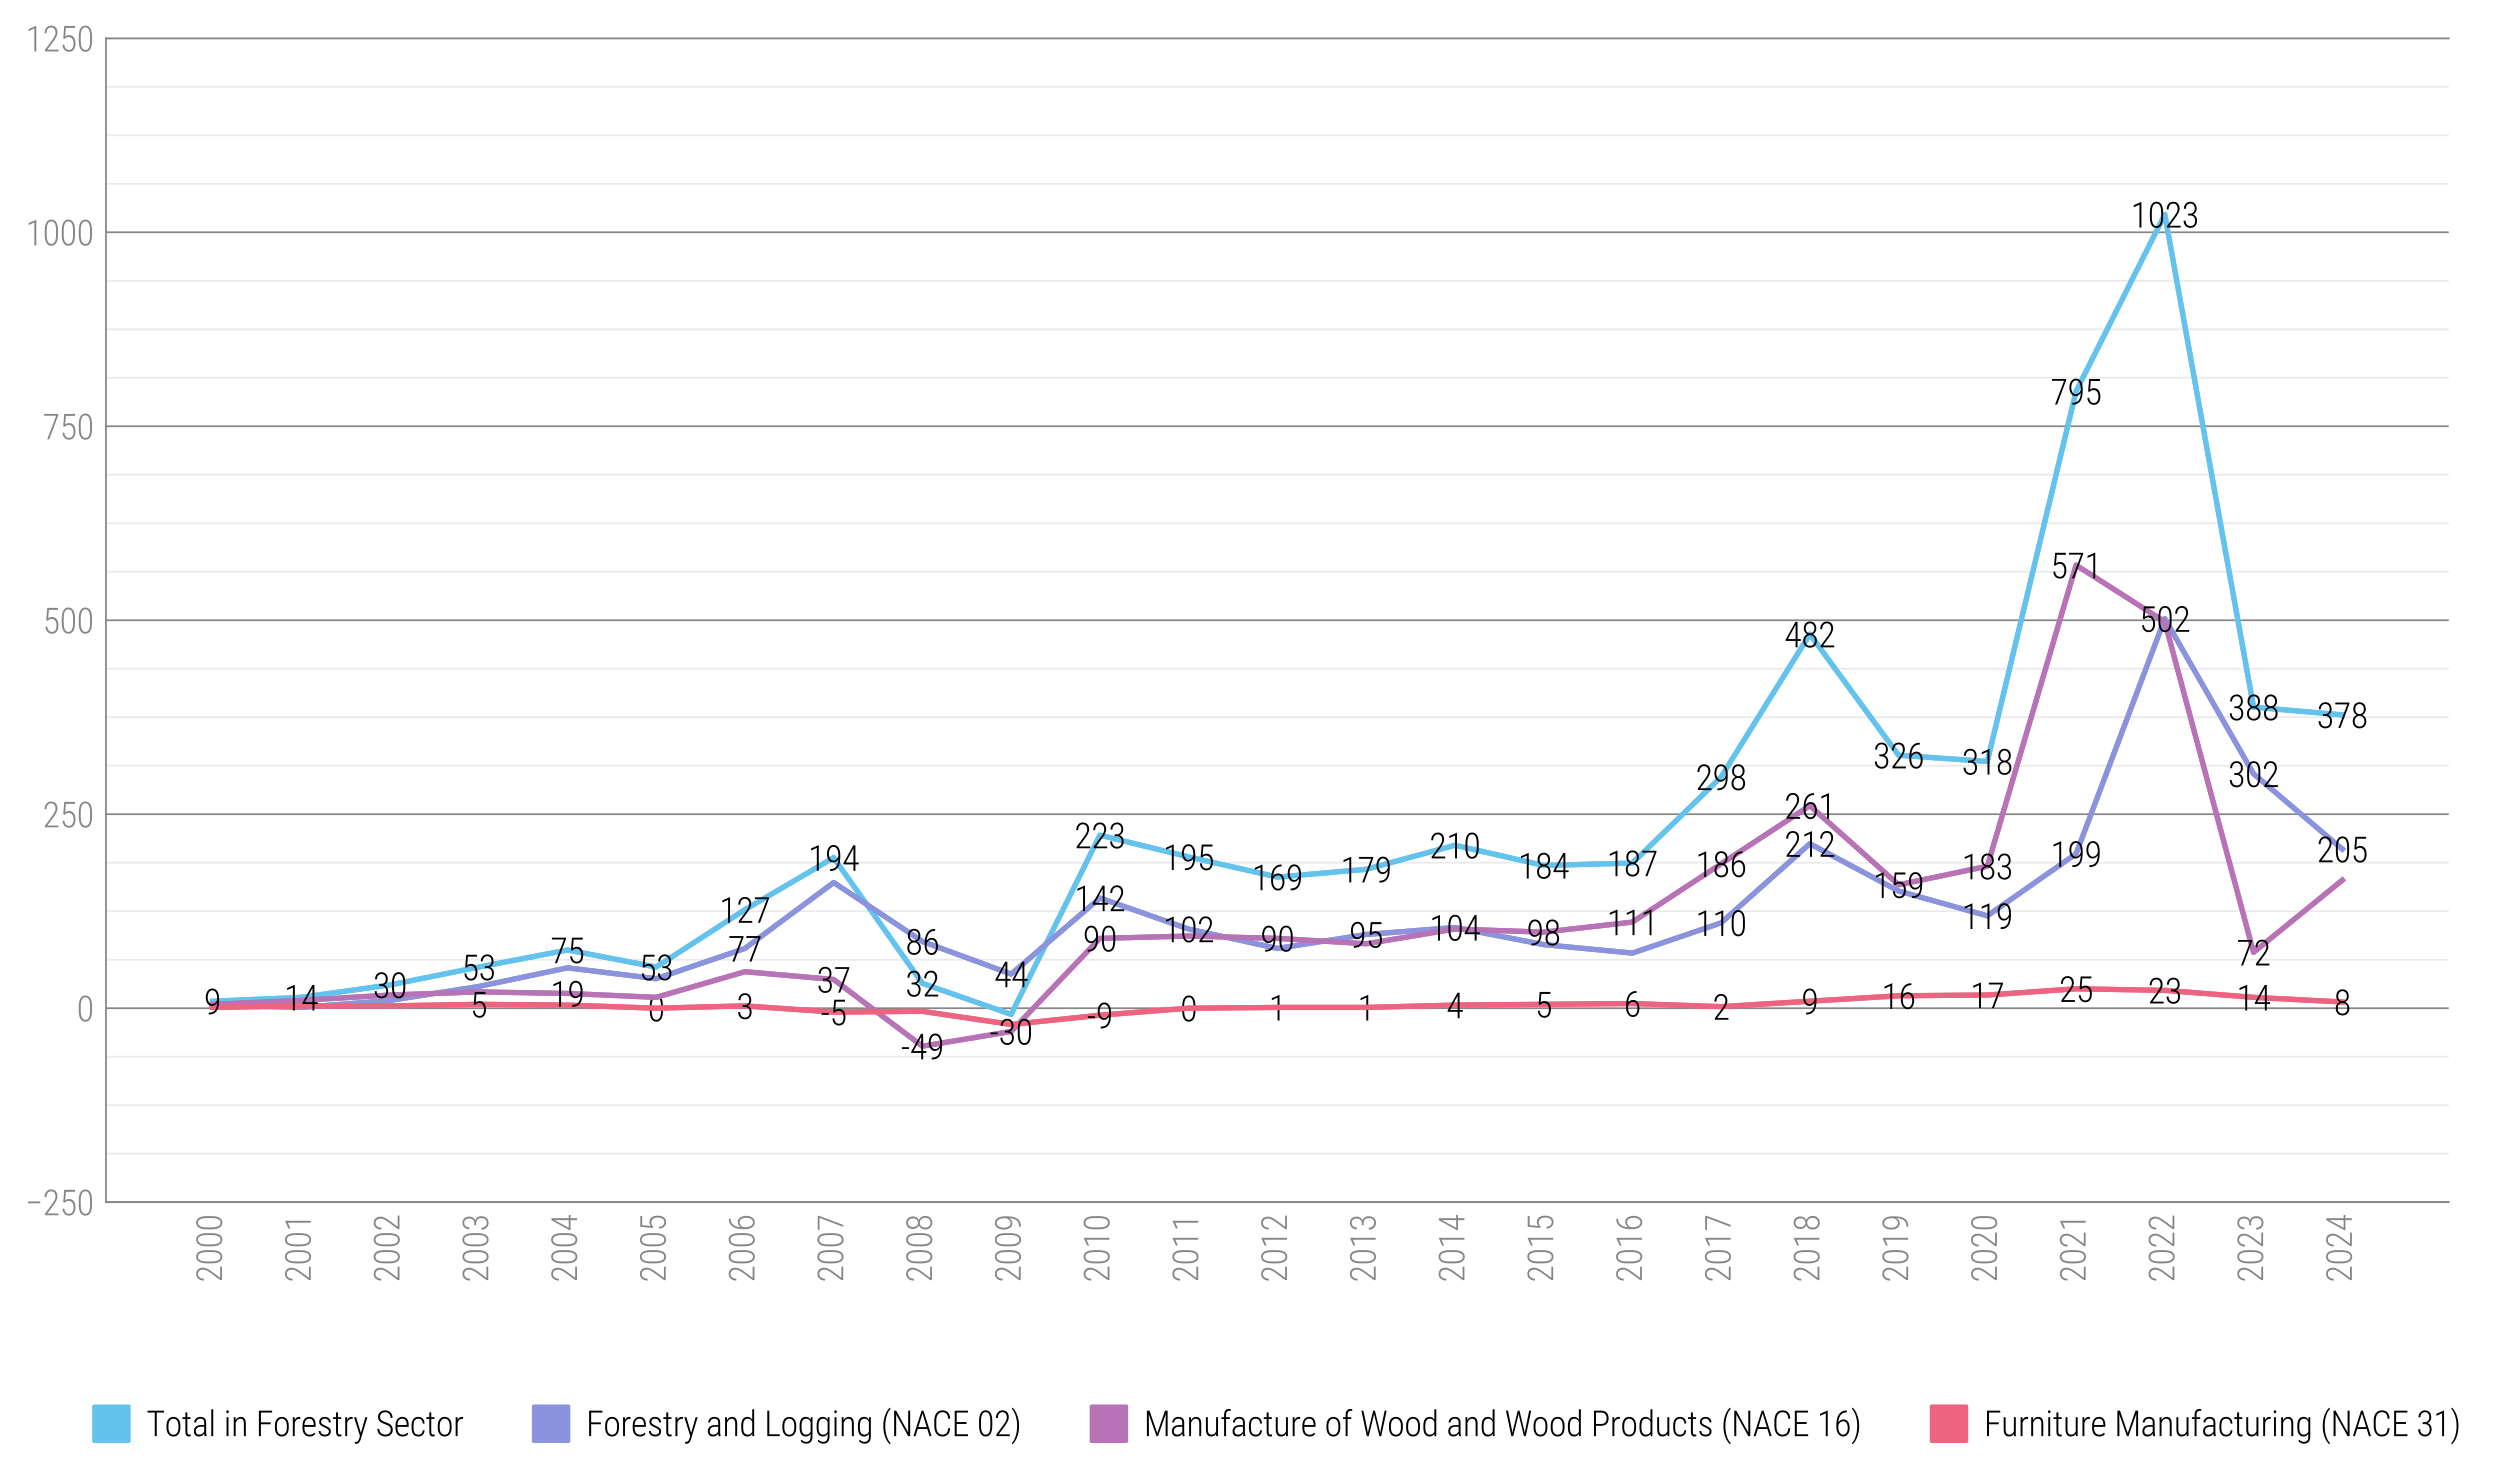 <?xml version="1.0" encoding="utf-8" standalone="no"?>
<!DOCTYPE svg PUBLIC "-//W3C//DTD SVG 1.1//EN"
  "http://www.w3.org/Graphics/SVG/1.1/DTD/svg11.dtd">
<svg xmlns:xlink="http://www.w3.org/1999/xlink" width="714.521pt" height="423.959pt" viewBox="0 0 714.521 423.959" xmlns="http://www.w3.org/2000/svg" version="1.1">
 <defs>
  <style type="text/css">*{stroke-linejoin: round; stroke-linecap: butt}</style>
 </defs>
 <g id="figure_1">
  <g id="patch_1">
   <path d="M 0 423.959 
L 714.521 423.959 
L 714.521 -0 
L 0 -0 
L 0 423.959 
z
" style="fill: none"/>
  </g>
  <g id="axes_1">
   <g id="patch_2">
    <path d="M 30.283 343.59 
L 699.883 343.59 
L 699.883 10.95 
L 30.283 10.95 
L 30.283 343.59 
z
" style="fill: none"/>
   </g>
   <g id="line2d_1">
    <path d="M 30.283 343.59 
L 699.883 343.59 
" clip-path="url(#pf91d5f1832)" style="fill: none; stroke: #868686; stroke-width: 0.5; stroke-linecap: square"/>
   </g>
   <g id="line2d_2">
    <path d="M 30.283 288.15 
L 699.883 288.15 
" clip-path="url(#pf91d5f1832)" style="fill: none; stroke: #868686; stroke-width: 0.5; stroke-linecap: square"/>
   </g>
   <g id="line2d_3">
    <path d="M 30.283 232.71 
L 699.883 232.71 
" clip-path="url(#pf91d5f1832)" style="fill: none; stroke: #868686; stroke-width: 0.5; stroke-linecap: square"/>
   </g>
   <g id="line2d_4">
    <path d="M 30.283 177.27 
L 699.883 177.27 
" clip-path="url(#pf91d5f1832)" style="fill: none; stroke: #868686; stroke-width: 0.5; stroke-linecap: square"/>
   </g>
   <g id="line2d_5">
    <path d="M 30.283 121.83 
L 699.883 121.83 
" clip-path="url(#pf91d5f1832)" style="fill: none; stroke: #868686; stroke-width: 0.5; stroke-linecap: square"/>
   </g>
   <g id="line2d_6">
    <path d="M 30.283 66.39 
L 699.883 66.39 
" clip-path="url(#pf91d5f1832)" style="fill: none; stroke: #868686; stroke-width: 0.5; stroke-linecap: square"/>
   </g>
   <g id="line2d_7">
    <path d="M 30.283 10.95 
L 699.883 10.95 
" clip-path="url(#pf91d5f1832)" style="fill: none; stroke: #868686; stroke-width: 0.5; stroke-linecap: square"/>
   </g>
   <g id="line2d_8">
    <path d="M 30.283 329.73 
L 699.883 329.73 
" clip-path="url(#pf91d5f1832)" style="fill: none; stroke: #e9eae9; stroke-width: 0.5; stroke-linecap: square"/>
   </g>
   <g id="line2d_9">
    <path d="M 30.283 315.87 
L 699.883 315.87 
" clip-path="url(#pf91d5f1832)" style="fill: none; stroke: #e9eae9; stroke-width: 0.5; stroke-linecap: square"/>
   </g>
   <g id="line2d_10">
    <path d="M 30.283 302.01 
L 699.883 302.01 
" clip-path="url(#pf91d5f1832)" style="fill: none; stroke: #e9eae9; stroke-width: 0.5; stroke-linecap: square"/>
   </g>
   <g id="line2d_11">
    <path d="M 30.283 274.29 
L 699.883 274.29 
" clip-path="url(#pf91d5f1832)" style="fill: none; stroke: #e9eae9; stroke-width: 0.5; stroke-linecap: square"/>
   </g>
   <g id="line2d_12">
    <path d="M 30.283 260.43 
L 699.883 260.43 
" clip-path="url(#pf91d5f1832)" style="fill: none; stroke: #e9eae9; stroke-width: 0.5; stroke-linecap: square"/>
   </g>
   <g id="line2d_13">
    <path d="M 30.283 246.57 
L 699.883 246.57 
" clip-path="url(#pf91d5f1832)" style="fill: none; stroke: #e9eae9; stroke-width: 0.5; stroke-linecap: square"/>
   </g>
   <g id="line2d_14">
    <path d="M 30.283 218.85 
L 699.883 218.85 
" clip-path="url(#pf91d5f1832)" style="fill: none; stroke: #e9eae9; stroke-width: 0.5; stroke-linecap: square"/>
   </g>
   <g id="line2d_15">
    <path d="M 30.283 204.99 
L 699.883 204.99 
" clip-path="url(#pf91d5f1832)" style="fill: none; stroke: #e9eae9; stroke-width: 0.5; stroke-linecap: square"/>
   </g>
   <g id="line2d_16">
    <path d="M 30.283 191.13 
L 699.883 191.13 
" clip-path="url(#pf91d5f1832)" style="fill: none; stroke: #e9eae9; stroke-width: 0.5; stroke-linecap: square"/>
   </g>
   <g id="line2d_17">
    <path d="M 30.283 163.41 
L 699.883 163.41 
" clip-path="url(#pf91d5f1832)" style="fill: none; stroke: #e9eae9; stroke-width: 0.5; stroke-linecap: square"/>
   </g>
   <g id="line2d_18">
    <path d="M 30.283 149.55 
L 699.883 149.55 
" clip-path="url(#pf91d5f1832)" style="fill: none; stroke: #e9eae9; stroke-width: 0.5; stroke-linecap: square"/>
   </g>
   <g id="line2d_19">
    <path d="M 30.283 135.69 
L 699.883 135.69 
" clip-path="url(#pf91d5f1832)" style="fill: none; stroke: #e9eae9; stroke-width: 0.5; stroke-linecap: square"/>
   </g>
   <g id="line2d_20">
    <path d="M 30.283 107.97 
L 699.883 107.97 
" clip-path="url(#pf91d5f1832)" style="fill: none; stroke: #e9eae9; stroke-width: 0.5; stroke-linecap: square"/>
   </g>
   <g id="line2d_21">
    <path d="M 30.283 94.11 
L 699.883 94.11 
" clip-path="url(#pf91d5f1832)" style="fill: none; stroke: #e9eae9; stroke-width: 0.5; stroke-linecap: square"/>
   </g>
   <g id="line2d_22">
    <path d="M 30.283 80.25 
L 699.883 80.25 
" clip-path="url(#pf91d5f1832)" style="fill: none; stroke: #e9eae9; stroke-width: 0.5; stroke-linecap: square"/>
   </g>
   <g id="line2d_23">
    <path d="M 30.283 52.53 
L 699.883 52.53 
" clip-path="url(#pf91d5f1832)" style="fill: none; stroke: #e9eae9; stroke-width: 0.5; stroke-linecap: square"/>
   </g>
   <g id="line2d_24">
    <path d="M 30.283 38.67 
L 699.883 38.67 
" clip-path="url(#pf91d5f1832)" style="fill: none; stroke: #e9eae9; stroke-width: 0.5; stroke-linecap: square"/>
   </g>
   <g id="line2d_25">
    <path d="M 30.283 24.81 
L 699.883 24.81 
" clip-path="url(#pf91d5f1832)" style="fill: none; stroke: #e9eae9; stroke-width: 0.5; stroke-linecap: square"/>
   </g>
   <g id="text_1">
    <!--  0  -->
    <g transform="translate(182.854 291.9) scale(0.1 -0.1)">
     <defs>
      <path id="RobotoCondensed-Light-20" transform="scale(0.016)"/>
      <path id="RobotoCondensed-Light-30" d="M 2738 2666 
L 2738 1903 
Q 2738 1397 2658 1026 
Q 2578 656 2426 415 
Q 2275 175 2056 56 
Q 1838 -63 1559 -63 
Q 1341 -63 1156 12 
Q 972 88 826 242 
Q 681 397 581 631 
Q 481 866 428 1181 
Q 375 1497 375 1903 
L 375 2666 
Q 375 3172 456 3537 
Q 538 3903 691 4142 
Q 844 4381 1062 4498 
Q 1281 4616 1556 4616 
Q 1778 4616 1962 4541 
Q 2147 4466 2290 4314 
Q 2434 4163 2534 3931 
Q 2634 3700 2686 3386 
Q 2738 3072 2738 2666 
z
M 2391 1856 
L 2391 2716 
Q 2391 3025 2356 3276 
Q 2322 3528 2256 3717 
Q 2191 3906 2089 4034 
Q 1988 4163 1855 4227 
Q 1722 4291 1556 4291 
Q 1350 4291 1194 4191 
Q 1038 4091 933 3892 
Q 828 3694 775 3398 
Q 722 3103 722 2716 
L 722 1856 
Q 722 1550 756 1298 
Q 791 1047 858 855 
Q 925 663 1028 530 
Q 1131 397 1262 331 
Q 1394 266 1559 266 
Q 1769 266 1925 370 
Q 2081 475 2184 678 
Q 2288 881 2339 1176 
Q 2391 1472 2391 1856 
z
" transform="scale(0.016)"/>
     </defs>
     <use xlink:href="#RobotoCondensed-Light-20"/>
     <use xlink:href="#RobotoCondensed-Light-30" transform="translate(22.51 0)"/>
     <use xlink:href="#RobotoCondensed-Light-20" transform="translate(71.143 0)"/>
    </g>
   </g>
   <g id="text_2">
    <!--  0  -->
    <g transform="translate(335.036 291.9) scale(0.1 -0.1)">
     <use xlink:href="#RobotoCondensed-Light-20"/>
     <use xlink:href="#RobotoCondensed-Light-30" transform="translate(22.51 0)"/>
     <use xlink:href="#RobotoCondensed-Light-20" transform="translate(71.143 0)"/>
    </g>
   </g>
   <g id="text_3">
    <!--  1  -->
    <g transform="translate(360.399 291.678) scale(0.1 -0.1)">
     <defs>
      <path id="RobotoCondensed-Light-31" d="M 1903 4572 
L 1903 0 
L 1556 0 
L 1556 4091 
L 528 3631 
L 528 3991 
L 1844 4572 
L 1903 4572 
z
" transform="scale(0.016)"/>
     </defs>
     <use xlink:href="#RobotoCondensed-Light-20"/>
     <use xlink:href="#RobotoCondensed-Light-31" transform="translate(22.51 0)"/>
     <use xlink:href="#RobotoCondensed-Light-20" transform="translate(71.143 0)"/>
    </g>
   </g>
   <g id="text_4">
    <!--  1  -->
    <g transform="translate(385.763 291.678) scale(0.1 -0.1)">
     <use xlink:href="#RobotoCondensed-Light-20"/>
     <use xlink:href="#RobotoCondensed-Light-31" transform="translate(22.51 0)"/>
     <use xlink:href="#RobotoCondensed-Light-20" transform="translate(71.143 0)"/>
    </g>
   </g>
   <g id="matplotlib.axis_1">
    <g id="xtick_1">
     <g id="line2d_26"/>
     <g id="text_5">
      <!-- 2000 -->
      <g style="fill: #868686" transform="translate(63.454 366.546) rotate(-90) scale(0.1 -0.1)">
       <defs>
        <path id="RobotoCondensed-Light-32" d="M 2831 328 
L 2831 0 
L 416 0 
L 416 294 
L 1666 1988 
Q 1900 2300 2037 2540 
Q 2175 2781 2234 2976 
Q 2294 3172 2294 3359 
Q 2294 3631 2205 3840 
Q 2116 4050 1944 4169 
Q 1772 4288 1522 4288 
Q 1259 4288 1071 4152 
Q 884 4016 782 3780 
Q 681 3544 681 3238 
L 334 3238 
Q 334 3616 475 3927 
Q 616 4238 881 4425 
Q 1147 4613 1522 4613 
Q 1869 4613 2120 4467 
Q 2372 4322 2508 4048 
Q 2644 3775 2644 3394 
Q 2644 3191 2583 2983 
Q 2522 2775 2417 2565 
Q 2313 2356 2178 2154 
Q 2044 1953 1897 1756 
L 838 328 
L 2831 328 
z
" transform="scale(0.016)"/>
       </defs>
       <use xlink:href="#RobotoCondensed-Light-32"/>
       <use xlink:href="#RobotoCondensed-Light-30" transform="translate(48.633 0)"/>
       <use xlink:href="#RobotoCondensed-Light-30" transform="translate(97.266 0)"/>
       <use xlink:href="#RobotoCondensed-Light-30" transform="translate(145.898 0)"/>
      </g>
     </g>
    </g>
    <g id="xtick_2">
     <g id="line2d_27"/>
     <g id="text_6">
      <!-- 2001 -->
      <g style="fill: #868686" transform="translate(88.817 366.546) rotate(-90) scale(0.1 -0.1)">
       <use xlink:href="#RobotoCondensed-Light-32"/>
       <use xlink:href="#RobotoCondensed-Light-30" transform="translate(48.633 0)"/>
       <use xlink:href="#RobotoCondensed-Light-30" transform="translate(97.266 0)"/>
       <use xlink:href="#RobotoCondensed-Light-31" transform="translate(145.898 0)"/>
      </g>
     </g>
    </g>
    <g id="xtick_3">
     <g id="line2d_28"/>
     <g id="text_7">
      <!-- 2002 -->
      <g style="fill: #868686" transform="translate(114.181 366.546) rotate(-90) scale(0.1 -0.1)">
       <use xlink:href="#RobotoCondensed-Light-32"/>
       <use xlink:href="#RobotoCondensed-Light-30" transform="translate(48.633 0)"/>
       <use xlink:href="#RobotoCondensed-Light-30" transform="translate(97.266 0)"/>
       <use xlink:href="#RobotoCondensed-Light-32" transform="translate(145.898 0)"/>
      </g>
     </g>
    </g>
    <g id="xtick_4">
     <g id="line2d_29"/>
     <g id="text_8">
      <!-- 2003 -->
      <g style="fill: #868686" transform="translate(139.544 366.546) rotate(-90) scale(0.1 -0.1)">
       <defs>
        <path id="RobotoCondensed-Light-33" d="M 1116 2488 
L 1441 2488 
Q 1728 2488 1920 2605 
Q 2113 2722 2209 2922 
Q 2306 3122 2306 3366 
Q 2306 3638 2222 3845 
Q 2138 4053 1967 4170 
Q 1797 4288 1531 4288 
Q 1297 4288 1114 4175 
Q 931 4063 825 3853 
Q 719 3644 719 3356 
L 372 3356 
Q 372 3725 522 4008 
Q 672 4291 934 4452 
Q 1197 4613 1531 4613 
Q 1869 4613 2122 4466 
Q 2375 4319 2514 4037 
Q 2653 3756 2653 3353 
Q 2653 3150 2579 2951 
Q 2506 2753 2361 2590 
Q 2216 2428 1995 2328 
Q 1775 2228 1484 2228 
L 1116 2228 
L 1116 2488 
z
M 1116 2156 
L 1116 2413 
L 1484 2413 
Q 1819 2413 2055 2320 
Q 2291 2228 2437 2067 
Q 2584 1906 2653 1693 
Q 2722 1481 2722 1241 
Q 2722 928 2633 686 
Q 2544 444 2384 276 
Q 2225 109 2009 23 
Q 1794 -63 1541 -63 
Q 1306 -63 1087 18 
Q 869 100 695 264 
Q 522 428 420 670 
Q 319 913 319 1234 
L 669 1234 
Q 669 947 778 730 
Q 888 513 1084 389 
Q 1281 266 1541 266 
Q 1803 266 1990 375 
Q 2178 484 2278 701 
Q 2378 919 2378 1228 
Q 2378 1553 2259 1758 
Q 2141 1963 1930 2059 
Q 1719 2156 1441 2156 
L 1116 2156 
z
" transform="scale(0.016)"/>
       </defs>
       <use xlink:href="#RobotoCondensed-Light-32"/>
       <use xlink:href="#RobotoCondensed-Light-30" transform="translate(48.633 0)"/>
       <use xlink:href="#RobotoCondensed-Light-30" transform="translate(97.266 0)"/>
       <use xlink:href="#RobotoCondensed-Light-33" transform="translate(145.898 0)"/>
      </g>
     </g>
    </g>
    <g id="xtick_5">
     <g id="line2d_30"/>
     <g id="text_9">
      <!-- 2004 -->
      <g style="fill: #868686" transform="translate(164.908 366.546) rotate(-90) scale(0.1 -0.1)">
       <defs>
        <path id="RobotoCondensed-Light-34" d="M 2950 1472 
L 2950 1147 
L 231 1147 
L 231 1369 
L 1991 4550 
L 2278 4550 
L 1894 3772 
L 653 1472 
L 2950 1472 
z
M 2366 4550 
L 2366 0 
L 2019 0 
L 2019 4550 
L 2366 4550 
z
" transform="scale(0.016)"/>
       </defs>
       <use xlink:href="#RobotoCondensed-Light-32"/>
       <use xlink:href="#RobotoCondensed-Light-30" transform="translate(48.633 0)"/>
       <use xlink:href="#RobotoCondensed-Light-30" transform="translate(97.266 0)"/>
       <use xlink:href="#RobotoCondensed-Light-34" transform="translate(145.898 0)"/>
      </g>
     </g>
    </g>
    <g id="xtick_6">
     <g id="line2d_31"/>
     <g id="text_10">
      <!-- 2005 -->
      <g style="fill: #868686" transform="translate(190.272 366.546) rotate(-90) scale(0.1 -0.1)">
       <defs>
        <path id="RobotoCondensed-Light-35" d="M 909 2247 
L 631 2331 
L 819 4550 
L 2741 4550 
L 2741 4197 
L 1116 4197 
L 988 2672 
Q 1084 2759 1268 2839 
Q 1453 2919 1688 2919 
Q 1947 2919 2155 2819 
Q 2363 2719 2513 2528 
Q 2663 2338 2742 2064 
Q 2822 1791 2822 1450 
Q 2822 1122 2753 847 
Q 2684 572 2543 367 
Q 2403 163 2184 50 
Q 1966 -63 1666 -63 
Q 1438 -63 1238 14 
Q 1038 91 880 248 
Q 722 406 622 643 
Q 522 881 497 1197 
L 828 1197 
Q 859 894 967 686 
Q 1075 478 1250 372 
Q 1425 266 1666 266 
Q 1863 266 2014 342 
Q 2166 419 2269 572 
Q 2372 725 2423 944 
Q 2475 1163 2475 1444 
Q 2475 1684 2419 1889 
Q 2363 2094 2253 2247 
Q 2144 2400 1986 2486 
Q 1828 2572 1622 2572 
Q 1353 2572 1198 2484 
Q 1044 2397 909 2247 
z
" transform="scale(0.016)"/>
       </defs>
       <use xlink:href="#RobotoCondensed-Light-32"/>
       <use xlink:href="#RobotoCondensed-Light-30" transform="translate(48.633 0)"/>
       <use xlink:href="#RobotoCondensed-Light-30" transform="translate(97.266 0)"/>
       <use xlink:href="#RobotoCondensed-Light-35" transform="translate(145.898 0)"/>
      </g>
     </g>
    </g>
    <g id="xtick_7">
     <g id="line2d_32"/>
     <g id="text_11">
      <!-- 2006 -->
      <g style="fill: #868686" transform="translate(215.635 366.546) rotate(-90) scale(0.1 -0.1)">
       <defs>
        <path id="RobotoCondensed-Light-36" d="M 2234 4584 
L 2278 4584 
L 2278 4250 
L 2234 4250 
Q 1866 4250 1589 4109 
Q 1313 3969 1128 3705 
Q 944 3441 850 3069 
Q 756 2697 756 2238 
L 756 1606 
Q 756 1291 823 1044 
Q 891 797 1016 620 
Q 1141 444 1300 355 
Q 1459 266 1641 266 
Q 1828 266 1976 359 
Q 2125 453 2228 618 
Q 2331 784 2386 1006 
Q 2441 1228 2441 1478 
Q 2441 1719 2391 1931 
Q 2341 2144 2241 2308 
Q 2141 2472 1987 2565 
Q 1834 2659 1628 2659 
Q 1400 2659 1194 2528 
Q 988 2397 861 2180 
Q 734 1963 722 1703 
L 528 1709 
Q 553 2009 650 2243 
Q 747 2478 900 2643 
Q 1053 2809 1253 2898 
Q 1453 2988 1684 2988 
Q 1963 2988 2169 2869 
Q 2375 2750 2511 2540 
Q 2647 2331 2715 2062 
Q 2784 1794 2784 1494 
Q 2784 1166 2707 883 
Q 2631 600 2482 387 
Q 2334 175 2121 56 
Q 1909 -63 1641 -63 
Q 1350 -63 1122 70 
Q 894 203 733 436 
Q 572 669 489 970 
Q 406 1272 406 1613 
L 406 2009 
Q 406 2588 512 3061 
Q 619 3534 841 3875 
Q 1063 4216 1408 4400 
Q 1753 4584 2234 4584 
z
" transform="scale(0.016)"/>
       </defs>
       <use xlink:href="#RobotoCondensed-Light-32"/>
       <use xlink:href="#RobotoCondensed-Light-30" transform="translate(48.633 0)"/>
       <use xlink:href="#RobotoCondensed-Light-30" transform="translate(97.266 0)"/>
       <use xlink:href="#RobotoCondensed-Light-36" transform="translate(145.898 0)"/>
      </g>
     </g>
    </g>
    <g id="xtick_8">
     <g id="line2d_33"/>
     <g id="text_12">
      <!-- 2007 -->
      <g style="fill: #868686" transform="translate(240.999 366.546) rotate(-90) scale(0.1 -0.1)">
       <defs>
        <path id="RobotoCondensed-Light-37" d="M 2791 4550 
L 2791 4331 
L 1172 0 
L 806 0 
L 2419 4225 
L 266 4225 
L 266 4550 
L 2791 4550 
z
" transform="scale(0.016)"/>
       </defs>
       <use xlink:href="#RobotoCondensed-Light-32"/>
       <use xlink:href="#RobotoCondensed-Light-30" transform="translate(48.633 0)"/>
       <use xlink:href="#RobotoCondensed-Light-30" transform="translate(97.266 0)"/>
       <use xlink:href="#RobotoCondensed-Light-37" transform="translate(145.898 0)"/>
      </g>
     </g>
    </g>
    <g id="xtick_9">
     <g id="line2d_34"/>
     <g id="text_13">
      <!-- 2008 -->
      <g style="fill: #868686" transform="translate(266.363 366.546) rotate(-90) scale(0.1 -0.1)">
       <defs>
        <path id="RobotoCondensed-Light-38" d="M 2778 1213 
Q 2778 797 2615 514 
Q 2453 231 2178 84 
Q 1903 -63 1563 -63 
Q 1219 -63 942 84 
Q 666 231 506 514 
Q 347 797 347 1213 
Q 347 1481 437 1704 
Q 528 1928 689 2090 
Q 850 2253 1072 2345 
Q 1294 2438 1556 2438 
Q 1903 2438 2179 2278 
Q 2456 2119 2617 1845 
Q 2778 1572 2778 1213 
z
M 2428 1206 
Q 2428 1497 2314 1714 
Q 2200 1931 2003 2051 
Q 1806 2172 1556 2172 
Q 1303 2172 1108 2051 
Q 913 1931 803 1714 
Q 694 1497 694 1206 
Q 694 909 805 698 
Q 916 488 1111 377 
Q 1306 266 1563 266 
Q 1819 266 2012 377 
Q 2206 488 2317 698 
Q 2428 909 2428 1206 
z
M 2681 3378 
Q 2681 3044 2532 2784 
Q 2384 2525 2131 2376 
Q 1878 2228 1559 2228 
Q 1238 2228 984 2376 
Q 731 2525 586 2784 
Q 441 3044 441 3378 
Q 441 3775 587 4050 
Q 734 4325 986 4469 
Q 1238 4613 1556 4613 
Q 1878 4613 2131 4469 
Q 2384 4325 2532 4050 
Q 2681 3775 2681 3378 
z
M 2334 3381 
Q 2334 3647 2232 3850 
Q 2131 4053 1954 4170 
Q 1778 4288 1556 4288 
Q 1334 4288 1161 4178 
Q 988 4069 889 3866 
Q 791 3663 791 3381 
Q 791 3113 887 2914 
Q 984 2716 1159 2608 
Q 1334 2500 1559 2500 
Q 1784 2500 1959 2608 
Q 2134 2716 2234 2914 
Q 2334 3113 2334 3381 
z
" transform="scale(0.016)"/>
       </defs>
       <use xlink:href="#RobotoCondensed-Light-32"/>
       <use xlink:href="#RobotoCondensed-Light-30" transform="translate(48.633 0)"/>
       <use xlink:href="#RobotoCondensed-Light-30" transform="translate(97.266 0)"/>
       <use xlink:href="#RobotoCondensed-Light-38" transform="translate(145.898 0)"/>
      </g>
     </g>
    </g>
    <g id="xtick_10">
     <g id="line2d_35"/>
     <g id="text_14">
      <!-- 2009 -->
      <g style="fill: #868686" transform="translate(291.726 366.546) rotate(-90) scale(0.1 -0.1)">
       <defs>
        <path id="RobotoCondensed-Light-39" d="M 859 303 
L 922 303 
Q 1338 303 1616 445 
Q 1894 588 2056 847 
Q 2219 1106 2289 1451 
Q 2359 1797 2359 2197 
L 2359 2834 
Q 2359 3191 2295 3462 
Q 2231 3734 2114 3917 
Q 1997 4100 1839 4192 
Q 1681 4284 1494 4284 
Q 1300 4284 1147 4184 
Q 994 4084 887 3909 
Q 781 3734 725 3509 
Q 669 3284 669 3034 
Q 669 2806 722 2587 
Q 775 2369 875 2197 
Q 975 2025 1125 1923 
Q 1275 1822 1472 1822 
Q 1684 1822 1854 1923 
Q 2025 2025 2148 2190 
Q 2272 2356 2339 2547 
Q 2406 2738 2413 2922 
L 2584 2925 
Q 2584 2641 2496 2381 
Q 2409 2122 2251 1923 
Q 2094 1725 1883 1611 
Q 1672 1497 1425 1497 
Q 1153 1497 948 1623 
Q 744 1750 605 1964 
Q 466 2178 397 2453 
Q 328 2728 328 3022 
Q 328 3350 406 3636 
Q 484 3922 632 4142 
Q 781 4363 997 4488 
Q 1213 4613 1488 4613 
Q 1800 4613 2029 4478 
Q 2259 4344 2409 4100 
Q 2559 3856 2632 3525 
Q 2706 3194 2706 2797 
L 2706 2441 
Q 2706 2041 2656 1670 
Q 2606 1300 2487 989 
Q 2369 678 2164 448 
Q 1959 219 1653 94 
Q 1347 -31 922 -31 
L 856 -31 
L 859 303 
z
" transform="scale(0.016)"/>
       </defs>
       <use xlink:href="#RobotoCondensed-Light-32"/>
       <use xlink:href="#RobotoCondensed-Light-30" transform="translate(48.633 0)"/>
       <use xlink:href="#RobotoCondensed-Light-30" transform="translate(97.266 0)"/>
       <use xlink:href="#RobotoCondensed-Light-39" transform="translate(145.898 0)"/>
      </g>
     </g>
    </g>
    <g id="xtick_11">
     <g id="line2d_36"/>
     <g id="text_15">
      <!-- 2010 -->
      <g style="fill: #868686" transform="translate(317.09 366.546) rotate(-90) scale(0.1 -0.1)">
       <use xlink:href="#RobotoCondensed-Light-32"/>
       <use xlink:href="#RobotoCondensed-Light-30" transform="translate(48.633 0)"/>
       <use xlink:href="#RobotoCondensed-Light-31" transform="translate(97.266 0)"/>
       <use xlink:href="#RobotoCondensed-Light-30" transform="translate(145.898 0)"/>
      </g>
     </g>
    </g>
    <g id="xtick_12">
     <g id="line2d_37"/>
     <g id="text_16">
      <!-- 2011 -->
      <g style="fill: #868686" transform="translate(342.454 366.546) rotate(-90) scale(0.1 -0.1)">
       <use xlink:href="#RobotoCondensed-Light-32"/>
       <use xlink:href="#RobotoCondensed-Light-30" transform="translate(48.633 0)"/>
       <use xlink:href="#RobotoCondensed-Light-31" transform="translate(97.266 0)"/>
       <use xlink:href="#RobotoCondensed-Light-31" transform="translate(145.898 0)"/>
      </g>
     </g>
    </g>
    <g id="xtick_13">
     <g id="line2d_38"/>
     <g id="text_17">
      <!-- 2012 -->
      <g style="fill: #868686" transform="translate(367.817 366.546) rotate(-90) scale(0.1 -0.1)">
       <use xlink:href="#RobotoCondensed-Light-32"/>
       <use xlink:href="#RobotoCondensed-Light-30" transform="translate(48.633 0)"/>
       <use xlink:href="#RobotoCondensed-Light-31" transform="translate(97.266 0)"/>
       <use xlink:href="#RobotoCondensed-Light-32" transform="translate(145.898 0)"/>
      </g>
     </g>
    </g>
    <g id="xtick_14">
     <g id="line2d_39"/>
     <g id="text_18">
      <!-- 2013 -->
      <g style="fill: #868686" transform="translate(393.181 366.546) rotate(-90) scale(0.1 -0.1)">
       <use xlink:href="#RobotoCondensed-Light-32"/>
       <use xlink:href="#RobotoCondensed-Light-30" transform="translate(48.633 0)"/>
       <use xlink:href="#RobotoCondensed-Light-31" transform="translate(97.266 0)"/>
       <use xlink:href="#RobotoCondensed-Light-33" transform="translate(145.898 0)"/>
      </g>
     </g>
    </g>
    <g id="xtick_15">
     <g id="line2d_40"/>
     <g id="text_19">
      <!-- 2014 -->
      <g style="fill: #868686" transform="translate(418.544 366.546) rotate(-90) scale(0.1 -0.1)">
       <use xlink:href="#RobotoCondensed-Light-32"/>
       <use xlink:href="#RobotoCondensed-Light-30" transform="translate(48.633 0)"/>
       <use xlink:href="#RobotoCondensed-Light-31" transform="translate(97.266 0)"/>
       <use xlink:href="#RobotoCondensed-Light-34" transform="translate(145.898 0)"/>
      </g>
     </g>
    </g>
    <g id="xtick_16">
     <g id="line2d_41"/>
     <g id="text_20">
      <!-- 2015 -->
      <g style="fill: #868686" transform="translate(443.908 366.546) rotate(-90) scale(0.1 -0.1)">
       <use xlink:href="#RobotoCondensed-Light-32"/>
       <use xlink:href="#RobotoCondensed-Light-30" transform="translate(48.633 0)"/>
       <use xlink:href="#RobotoCondensed-Light-31" transform="translate(97.266 0)"/>
       <use xlink:href="#RobotoCondensed-Light-35" transform="translate(145.898 0)"/>
      </g>
     </g>
    </g>
    <g id="xtick_17">
     <g id="line2d_42"/>
     <g id="text_21">
      <!-- 2016 -->
      <g style="fill: #868686" transform="translate(469.272 366.546) rotate(-90) scale(0.1 -0.1)">
       <use xlink:href="#RobotoCondensed-Light-32"/>
       <use xlink:href="#RobotoCondensed-Light-30" transform="translate(48.633 0)"/>
       <use xlink:href="#RobotoCondensed-Light-31" transform="translate(97.266 0)"/>
       <use xlink:href="#RobotoCondensed-Light-36" transform="translate(145.898 0)"/>
      </g>
     </g>
    </g>
    <g id="xtick_18">
     <g id="line2d_43"/>
     <g id="text_22">
      <!-- 2017 -->
      <g style="fill: #868686" transform="translate(494.635 366.546) rotate(-90) scale(0.1 -0.1)">
       <use xlink:href="#RobotoCondensed-Light-32"/>
       <use xlink:href="#RobotoCondensed-Light-30" transform="translate(48.633 0)"/>
       <use xlink:href="#RobotoCondensed-Light-31" transform="translate(97.266 0)"/>
       <use xlink:href="#RobotoCondensed-Light-37" transform="translate(145.898 0)"/>
      </g>
     </g>
    </g>
    <g id="xtick_19">
     <g id="line2d_44"/>
     <g id="text_23">
      <!-- 2018 -->
      <g style="fill: #868686" transform="translate(519.999 366.546) rotate(-90) scale(0.1 -0.1)">
       <use xlink:href="#RobotoCondensed-Light-32"/>
       <use xlink:href="#RobotoCondensed-Light-30" transform="translate(48.633 0)"/>
       <use xlink:href="#RobotoCondensed-Light-31" transform="translate(97.266 0)"/>
       <use xlink:href="#RobotoCondensed-Light-38" transform="translate(145.898 0)"/>
      </g>
     </g>
    </g>
    <g id="xtick_20">
     <g id="line2d_45"/>
     <g id="text_24">
      <!-- 2019 -->
      <g style="fill: #868686" transform="translate(545.363 366.546) rotate(-90) scale(0.1 -0.1)">
       <use xlink:href="#RobotoCondensed-Light-32"/>
       <use xlink:href="#RobotoCondensed-Light-30" transform="translate(48.633 0)"/>
       <use xlink:href="#RobotoCondensed-Light-31" transform="translate(97.266 0)"/>
       <use xlink:href="#RobotoCondensed-Light-39" transform="translate(145.898 0)"/>
      </g>
     </g>
    </g>
    <g id="xtick_21">
     <g id="line2d_46"/>
     <g id="text_25">
      <!-- 2020 -->
      <g style="fill: #868686" transform="translate(570.726 366.546) rotate(-90) scale(0.1 -0.1)">
       <use xlink:href="#RobotoCondensed-Light-32"/>
       <use xlink:href="#RobotoCondensed-Light-30" transform="translate(48.633 0)"/>
       <use xlink:href="#RobotoCondensed-Light-32" transform="translate(97.266 0)"/>
       <use xlink:href="#RobotoCondensed-Light-30" transform="translate(145.898 0)"/>
      </g>
     </g>
    </g>
    <g id="xtick_22">
     <g id="line2d_47"/>
     <g id="text_26">
      <!-- 2021 -->
      <g style="fill: #868686" transform="translate(596.09 366.546) rotate(-90) scale(0.1 -0.1)">
       <use xlink:href="#RobotoCondensed-Light-32"/>
       <use xlink:href="#RobotoCondensed-Light-30" transform="translate(48.633 0)"/>
       <use xlink:href="#RobotoCondensed-Light-32" transform="translate(97.266 0)"/>
       <use xlink:href="#RobotoCondensed-Light-31" transform="translate(145.898 0)"/>
      </g>
     </g>
    </g>
    <g id="xtick_23">
     <g id="line2d_48"/>
     <g id="text_27">
      <!-- 2022 -->
      <g style="fill: #868686" transform="translate(621.454 366.546) rotate(-90) scale(0.1 -0.1)">
       <use xlink:href="#RobotoCondensed-Light-32"/>
       <use xlink:href="#RobotoCondensed-Light-30" transform="translate(48.633 0)"/>
       <use xlink:href="#RobotoCondensed-Light-32" transform="translate(97.266 0)"/>
       <use xlink:href="#RobotoCondensed-Light-32" transform="translate(145.898 0)"/>
      </g>
     </g>
    </g>
    <g id="xtick_24">
     <g id="line2d_49"/>
     <g id="text_28">
      <!-- 2023 -->
      <g style="fill: #868686" transform="translate(646.817 366.546) rotate(-90) scale(0.1 -0.1)">
       <use xlink:href="#RobotoCondensed-Light-32"/>
       <use xlink:href="#RobotoCondensed-Light-30" transform="translate(48.633 0)"/>
       <use xlink:href="#RobotoCondensed-Light-32" transform="translate(97.266 0)"/>
       <use xlink:href="#RobotoCondensed-Light-33" transform="translate(145.898 0)"/>
      </g>
     </g>
    </g>
    <g id="xtick_25">
     <g id="line2d_50"/>
     <g id="text_29">
      <!-- 2024 -->
      <g style="fill: #868686" transform="translate(672.181 366.546) rotate(-90) scale(0.1 -0.1)">
       <use xlink:href="#RobotoCondensed-Light-32"/>
       <use xlink:href="#RobotoCondensed-Light-30" transform="translate(48.633 0)"/>
       <use xlink:href="#RobotoCondensed-Light-32" transform="translate(97.266 0)"/>
       <use xlink:href="#RobotoCondensed-Light-34" transform="translate(145.898 0)"/>
      </g>
     </g>
    </g>
   </g>
   <g id="matplotlib.axis_2">
    <g id="ytick_1">
     <g id="line2d_51"/>
     <g id="text_30">
      <!-- −250 -->
      <g style="fill: #868686" transform="translate(7.2 347.34) scale(0.1 -0.1)">
       <defs>
        <path id="RobotoCondensed-Light-2212" d="M 2691 2469 
L 2691 2141 
L 500 2141 
L 500 2469 
L 2691 2469 
z
" transform="scale(0.016)"/>
       </defs>
       <use xlink:href="#RobotoCondensed-Light-2212"/>
       <use xlink:href="#RobotoCondensed-Light-32" transform="translate(49.902 0)"/>
       <use xlink:href="#RobotoCondensed-Light-35" transform="translate(98.535 0)"/>
       <use xlink:href="#RobotoCondensed-Light-30" transform="translate(147.168 0)"/>
      </g>
     </g>
    </g>
    <g id="ytick_2">
     <g id="line2d_52"/>
     <g id="text_31">
      <!-- 0 -->
      <g style="fill: #868686" transform="translate(21.919 291.9) scale(0.1 -0.1)">
       <use xlink:href="#RobotoCondensed-Light-30"/>
      </g>
     </g>
    </g>
    <g id="ytick_3">
     <g id="line2d_53"/>
     <g id="text_32">
      <!-- 250 -->
      <g style="fill: #868686" transform="translate(12.191 236.46) scale(0.1 -0.1)">
       <use xlink:href="#RobotoCondensed-Light-32"/>
       <use xlink:href="#RobotoCondensed-Light-35" transform="translate(48.633 0)"/>
       <use xlink:href="#RobotoCondensed-Light-30" transform="translate(97.266 0)"/>
      </g>
     </g>
    </g>
    <g id="ytick_4">
     <g id="line2d_54"/>
     <g id="text_33">
      <!-- 500 -->
      <g style="fill: #868686" transform="translate(12.191 181.02) scale(0.1 -0.1)">
       <use xlink:href="#RobotoCondensed-Light-35"/>
       <use xlink:href="#RobotoCondensed-Light-30" transform="translate(48.633 0)"/>
       <use xlink:href="#RobotoCondensed-Light-30" transform="translate(97.266 0)"/>
      </g>
     </g>
    </g>
    <g id="ytick_5">
     <g id="line2d_55"/>
     <g id="text_34">
      <!-- 750 -->
      <g style="fill: #868686" transform="translate(12.191 125.58) scale(0.1 -0.1)">
       <use xlink:href="#RobotoCondensed-Light-37"/>
       <use xlink:href="#RobotoCondensed-Light-35" transform="translate(48.633 0)"/>
       <use xlink:href="#RobotoCondensed-Light-30" transform="translate(97.266 0)"/>
      </g>
     </g>
    </g>
    <g id="ytick_6">
     <g id="line2d_56"/>
     <g id="text_35">
      <!-- 1000 -->
      <g style="fill: #868686" transform="translate(7.327 70.14) scale(0.1 -0.1)">
       <use xlink:href="#RobotoCondensed-Light-31"/>
       <use xlink:href="#RobotoCondensed-Light-30" transform="translate(48.633 0)"/>
       <use xlink:href="#RobotoCondensed-Light-30" transform="translate(97.266 0)"/>
       <use xlink:href="#RobotoCondensed-Light-30" transform="translate(145.898 0)"/>
      </g>
     </g>
    </g>
    <g id="ytick_7">
     <g id="line2d_57"/>
     <g id="text_36">
      <!-- 1250 -->
      <g style="fill: #868686" transform="translate(7.327 14.7) scale(0.1 -0.1)">
       <use xlink:href="#RobotoCondensed-Light-31"/>
       <use xlink:href="#RobotoCondensed-Light-32" transform="translate(48.633 0)"/>
       <use xlink:href="#RobotoCondensed-Light-35" transform="translate(97.266 0)"/>
       <use xlink:href="#RobotoCondensed-Light-30" transform="translate(145.898 0)"/>
      </g>
     </g>
    </g>
   </g>
   <g id="line2d_58">
    <path d="M 60.719 286.154 
L 86.083 285.045 
L 111.446 281.497 
L 136.81 276.397 
L 162.174 271.518 
L 187.537 276.397 
L 212.901 259.986 
L 238.265 245.129 
L 263.628 281.054 
L 288.992 289.924 
L 314.356 238.698 
L 339.719 244.907 
L 365.083 250.673 
L 390.446 248.455 
L 415.81 241.58 
L 441.174 247.346 
L 466.537 246.681 
L 491.901 222.066 
L 517.265 181.262 
L 542.628 215.856 
L 567.992 217.63 
L 593.356 111.851 
L 618.719 61.29 
L 644.083 202.107 
L 669.446 204.325 
" clip-path="url(#pf91d5f1832)" style="fill: none; stroke: #64c3ed; stroke-width: 1.5; stroke-linecap: square"/>
   </g>
   <g id="line2d_59">
    <path d="M 60.719 286.154 
L 86.083 285.045 
L 111.446 281.497 
L 136.81 276.397 
L 162.174 271.518 
L 187.537 276.397 
L 212.901 259.986 
L 238.265 245.129 
L 263.628 281.054 
L 288.992 289.924 
L 314.356 238.698 
L 339.719 244.907 
L 365.083 250.673 
L 390.446 248.455 
L 415.81 241.58 
L 441.174 247.346 
L 466.537 246.681 
L 491.901 222.066 
L 517.265 181.262 
L 542.628 215.856 
L 567.992 217.63 
L 593.356 111.851 
L 618.719 61.29 
L 644.083 202.107 
L 669.446 204.325 
" clip-path="url(#pf91d5f1832)" style="fill: none; stroke: #64c3ed; stroke-width: 1.5; stroke-linecap: square"/>
   </g>
   <g id="line2d_60">
    <path d="M 60.719 287.263 
L 86.083 287.928 
L 111.446 285.932 
L 136.81 281.941 
L 162.174 276.618 
L 187.537 279.723 
L 212.901 271.074 
L 238.265 252.225 
L 263.628 269.079 
L 288.992 278.393 
L 314.356 256.66 
L 339.719 265.53 
L 365.083 271.074 
L 390.446 267.083 
L 415.81 265.087 
L 441.174 269.966 
L 466.537 272.405 
L 491.901 263.756 
L 517.265 241.137 
L 542.628 254.664 
L 567.992 261.761 
L 593.356 244.02 
L 618.719 176.826 
L 644.083 221.178 
L 669.446 242.689 
" clip-path="url(#pf91d5f1832)" style="fill: none; stroke: #8a93db; stroke-width: 1.5; stroke-linecap: square"/>
   </g>
   <g id="line2d_61">
    <path d="M 60.719 287.263 
L 86.083 287.928 
L 111.446 285.932 
L 136.81 281.941 
L 162.174 276.618 
L 187.537 279.723 
L 212.901 271.074 
L 238.265 252.225 
L 263.628 269.079 
L 288.992 278.393 
L 314.356 256.66 
L 339.719 265.53 
L 365.083 271.074 
L 390.446 267.083 
L 415.81 265.087 
L 441.174 269.966 
L 466.537 272.405 
L 491.901 263.756 
L 517.265 241.137 
L 542.628 254.664 
L 567.992 261.761 
L 593.356 244.02 
L 618.719 176.826 
L 644.083 221.178 
L 669.446 242.689 
" clip-path="url(#pf91d5f1832)" style="fill: none; stroke: #8a93db; stroke-width: 1.5; stroke-linecap: square"/>
   </g>
   <g id="line2d_62">
    <path d="M 60.719 287.041 
L 86.083 285.932 
L 111.446 284.38 
L 136.81 283.493 
L 162.174 283.937 
L 187.537 285.045 
L 212.901 277.727 
L 238.265 279.945 
L 263.628 299.016 
L 288.992 294.803 
L 314.356 268.192 
L 339.719 267.526 
L 365.083 268.192 
L 390.446 269.744 
L 415.81 265.53 
L 441.174 266.418 
L 466.537 263.535 
L 491.901 246.903 
L 517.265 230.271 
L 542.628 252.89 
L 567.992 247.568 
L 593.356 161.525 
L 618.719 177.714 
L 644.083 272.183 
L 669.446 251.56 
" clip-path="url(#pf91d5f1832)" style="fill: none; stroke: #b873b7; stroke-width: 1.5; stroke-linecap: square"/>
   </g>
   <g id="line2d_63">
    <path d="M 60.719 287.041 
L 86.083 285.932 
L 111.446 284.38 
L 136.81 283.493 
L 162.174 283.937 
L 187.537 285.045 
L 212.901 277.727 
L 238.265 279.945 
L 263.628 299.016 
L 288.992 294.803 
L 314.356 268.192 
L 339.719 267.526 
L 365.083 268.192 
L 390.446 269.744 
L 415.81 265.53 
L 441.174 266.418 
L 466.537 263.535 
L 491.901 246.903 
L 517.265 230.271 
L 542.628 252.89 
L 567.992 247.568 
L 593.356 161.525 
L 618.719 177.714 
L 644.083 272.183 
L 669.446 251.56 
" clip-path="url(#pf91d5f1832)" style="fill: none; stroke: #b873b7; stroke-width: 1.5; stroke-linecap: square"/>
   </g>
   <g id="line2d_64">
    <path d="M 60.719 287.928 
L 86.083 287.485 
L 111.446 287.485 
L 136.81 287.041 
L 162.174 287.263 
L 187.537 288.15 
L 212.901 287.485 
L 238.265 289.259 
L 263.628 289.037 
L 288.992 292.807 
L 314.356 290.146 
L 339.719 288.15 
L 365.083 287.928 
L 390.446 287.928 
L 415.81 287.263 
L 441.174 287.041 
L 466.537 286.819 
L 491.901 287.706 
L 517.265 286.154 
L 542.628 284.602 
L 567.992 284.38 
L 593.356 282.606 
L 618.719 283.05 
L 644.083 285.045 
L 669.446 286.376 
" clip-path="url(#pf91d5f1832)" style="fill: none; stroke: #ed6380; stroke-width: 1.5; stroke-linecap: square"/>
   </g>
   <g id="line2d_65">
    <path d="M 60.719 287.928 
L 86.083 287.485 
L 111.446 287.485 
L 136.81 287.041 
L 162.174 287.263 
L 187.537 288.15 
L 212.901 287.485 
L 238.265 289.259 
L 263.628 289.037 
L 288.992 292.807 
L 314.356 290.146 
L 339.719 288.15 
L 365.083 287.928 
L 390.446 287.928 
L 415.81 287.263 
L 441.174 287.041 
L 466.537 286.819 
L 491.901 287.706 
L 517.265 286.154 
L 542.628 284.602 
L 567.992 284.38 
L 593.356 282.606 
L 618.719 283.05 
L 644.083 285.045 
L 669.446 286.376 
" clip-path="url(#pf91d5f1832)" style="fill: none; stroke: #ed6380; stroke-width: 1.5; stroke-linecap: square"/>
   </g>
   <g id="text_37">
    <!--  2  -->
    <g transform="translate(487.217 291.456) scale(0.1 -0.1)">
     <use xlink:href="#RobotoCondensed-Light-20"/>
     <use xlink:href="#RobotoCondensed-Light-32" transform="translate(22.51 0)"/>
     <use xlink:href="#RobotoCondensed-Light-20" transform="translate(71.143 0)"/>
    </g>
   </g>
   <g id="patch_3">
    <path d="M 30.283 343.59 
L 30.283 10.95 
" style="fill: none; stroke: #868686; stroke-width: 0.5; stroke-linejoin: miter; stroke-linecap: square"/>
   </g>
   <g id="patch_4">
    <path d="M 30.283 343.59 
L 699.883 343.59 
" style="fill: none; stroke: #868686; stroke-width: 0.5; stroke-linejoin: miter; stroke-linecap: square"/>
   </g>
   <g id="patch_5">
    <path d="M 30.283 10.95 
L 699.883 10.95 
" style="fill: none; stroke: #868686; stroke-width: 0.5; stroke-linejoin: miter; stroke-linecap: square"/>
   </g>
   <g id="text_38">
    <!--  3  -->
    <g transform="translate(208.217 291.235) scale(0.1 -0.1)">
     <use xlink:href="#RobotoCondensed-Light-20"/>
     <use xlink:href="#RobotoCondensed-Light-33" transform="translate(22.51 0)"/>
     <use xlink:href="#RobotoCondensed-Light-20" transform="translate(71.143 0)"/>
    </g>
   </g>
   <g id="text_39">
    <!--  4  -->
    <g transform="translate(411.126 291.013) scale(0.1 -0.1)">
     <use xlink:href="#RobotoCondensed-Light-20"/>
     <use xlink:href="#RobotoCondensed-Light-34" transform="translate(22.51 0)"/>
     <use xlink:href="#RobotoCondensed-Light-20" transform="translate(71.143 0)"/>
    </g>
   </g>
   <g id="text_40">
    <!--  5  -->
    <g transform="translate(132.126 290.791) scale(0.1 -0.1)">
     <use xlink:href="#RobotoCondensed-Light-20"/>
     <use xlink:href="#RobotoCondensed-Light-35" transform="translate(22.51 0)"/>
     <use xlink:href="#RobotoCondensed-Light-20" transform="translate(71.143 0)"/>
    </g>
   </g>
   <g id="text_41">
    <!--  -5  -->
    <g transform="translate(232.29 293.009) scale(0.1 -0.1)">
     <defs>
      <path id="RobotoCondensed-Light-2d" d="M 1447 2169 
L 1447 1844 
L 188 1844 
L 188 2169 
L 1447 2169 
z
" transform="scale(0.016)"/>
     </defs>
     <use xlink:href="#RobotoCondensed-Light-20"/>
     <use xlink:href="#RobotoCondensed-Light-2d" transform="translate(22.51 0)"/>
     <use xlink:href="#RobotoCondensed-Light-35" transform="translate(48.34 0)"/>
     <use xlink:href="#RobotoCondensed-Light-20" transform="translate(96.973 0)"/>
    </g>
   </g>
   <g id="text_42">
    <!--  5  -->
    <g transform="translate(436.49 290.791) scale(0.1 -0.1)">
     <use xlink:href="#RobotoCondensed-Light-20"/>
     <use xlink:href="#RobotoCondensed-Light-35" transform="translate(22.51 0)"/>
     <use xlink:href="#RobotoCondensed-Light-20" transform="translate(71.143 0)"/>
    </g>
   </g>
   <g id="legend_1">
    <g id="patch_6">
     <path d="M 26.845 411.914 
L 36.845 411.914 
L 36.845 401.914 
L 26.845 401.914 
z
" style="fill: #64c3ed; stroke: #64c3ed; stroke-linejoin: miter"/>
    </g>
    <g id="text_43">
     <!-- Total in Forestry Sector -->
     <g transform="translate(41.845 410.464) scale(0.1 -0.1)">
      <defs>
       <path id="RobotoCondensed-Light-54" d="M 1847 4550 
L 1847 0 
L 1491 0 
L 1491 4550 
L 1847 4550 
z
M 3141 4550 
L 3141 4216 
L 200 4216 
L 200 4550 
L 3141 4550 
z
" transform="scale(0.016)"/>
       <path id="RobotoCondensed-Light-6f" d="M 334 1516 
L 334 1866 
Q 334 2250 423 2545 
Q 513 2841 677 3041 
Q 841 3241 1069 3342 
Q 1297 3444 1569 3444 
Q 1847 3444 2073 3342 
Q 2300 3241 2464 3041 
Q 2628 2841 2718 2545 
Q 2809 2250 2809 1866 
L 2809 1516 
Q 2809 1131 2718 837 
Q 2628 544 2464 342 
Q 2300 141 2073 37 
Q 1847 -66 1575 -66 
Q 1297 -66 1072 37 
Q 847 141 680 342 
Q 513 544 423 837 
Q 334 1131 334 1516 
z
M 684 1866 
L 684 1516 
Q 684 1225 743 994 
Q 803 763 915 600 
Q 1028 438 1193 350 
Q 1359 263 1575 263 
Q 1797 263 1964 350 
Q 2131 438 2242 600 
Q 2353 763 2408 994 
Q 2463 1225 2463 1516 
L 2463 1866 
Q 2463 2153 2403 2383 
Q 2344 2613 2226 2777 
Q 2109 2941 1945 3030 
Q 1781 3119 1569 3119 
Q 1363 3119 1197 3030 
Q 1031 2941 917 2777 
Q 803 2613 743 2383 
Q 684 2153 684 1866 
z
" transform="scale(0.016)"/>
       <path id="RobotoCondensed-Light-74" d="M 1563 3381 
L 1563 3069 
L 119 3069 
L 119 3381 
L 1563 3381 
z
M 638 4247 
L 988 4247 
L 988 828 
Q 988 591 1038 472 
Q 1088 353 1169 314 
Q 1250 275 1347 275 
Q 1416 275 1480 284 
Q 1544 294 1594 309 
L 1606 -9 
Q 1550 -31 1456 -47 
Q 1363 -63 1263 -63 
Q 1084 -63 943 20 
Q 803 103 720 295 
Q 638 488 638 825 
L 638 4247 
z
" transform="scale(0.016)"/>
       <path id="RobotoCondensed-Light-61" d="M 2184 606 
L 2184 2447 
Q 2184 2684 2103 2832 
Q 2022 2981 1865 3050 
Q 1709 3119 1478 3119 
Q 1266 3119 1098 3033 
Q 931 2947 839 2795 
Q 747 2644 747 2447 
L 400 2450 
Q 400 2647 476 2825 
Q 553 3003 698 3142 
Q 844 3281 1045 3362 
Q 1247 3444 1494 3444 
Q 1797 3444 2031 3347 
Q 2266 3250 2398 3028 
Q 2531 2806 2531 2441 
L 2531 713 
Q 2531 534 2554 346 
Q 2578 159 2619 44 
L 2619 0 
L 2253 0 
Q 2219 109 2201 281 
Q 2184 453 2184 606 
z
M 2259 1975 
L 2266 1678 
L 1663 1678 
Q 1422 1678 1237 1625 
Q 1053 1572 929 1472 
Q 806 1372 743 1234 
Q 681 1097 681 919 
Q 681 694 753 553 
Q 825 413 965 345 
Q 1106 278 1297 278 
Q 1553 278 1748 379 
Q 1944 481 2069 651 
Q 2194 822 2231 1013 
L 2325 800 
Q 2294 659 2209 507 
Q 2125 356 1990 226 
Q 1856 97 1672 15 
Q 1488 -66 1259 -66 
Q 978 -66 770 40 
Q 563 147 448 362 
Q 334 578 334 894 
Q 334 1128 414 1325 
Q 494 1522 653 1669 
Q 813 1816 1053 1895 
Q 1294 1975 1613 1975 
L 2259 1975 
z
" transform="scale(0.016)"/>
       <path id="RobotoCondensed-Light-6c" d="M 850 4800 
L 850 0 
L 503 0 
L 503 4800 
L 850 4800 
z
" transform="scale(0.016)"/>
       <path id="RobotoCondensed-Light-69" d="M 850 3381 
L 850 0 
L 503 0 
L 503 3381 
L 850 3381 
z
M 450 4356 
Q 450 4466 511 4539 
Q 572 4613 681 4613 
Q 788 4613 848 4539 
Q 909 4466 909 4356 
Q 909 4250 848 4178 
Q 788 4106 681 4106 
Q 572 4106 511 4178 
Q 450 4250 450 4356 
z
" transform="scale(0.016)"/>
       <path id="RobotoCondensed-Light-6e" d="M 813 2659 
L 813 0 
L 466 0 
L 466 3381 
L 800 3381 
L 813 2659 
z
M 734 1900 
L 581 1991 
Q 594 2291 680 2553 
Q 766 2816 916 3017 
Q 1066 3219 1269 3331 
Q 1472 3444 1719 3444 
Q 1931 3444 2098 3375 
Q 2266 3306 2383 3159 
Q 2500 3013 2562 2777 
Q 2625 2541 2625 2206 
L 2625 0 
L 2278 0 
L 2278 2206 
Q 2278 2553 2200 2750 
Q 2122 2947 1976 3030 
Q 1831 3113 1628 3113 
Q 1413 3113 1248 2997 
Q 1084 2881 970 2697 
Q 856 2513 797 2302 
Q 738 2091 734 1900 
z
" transform="scale(0.016)"/>
       <path id="RobotoCondensed-Light-46" d="M 900 4550 
L 900 0 
L 541 0 
L 541 4550 
L 900 4550 
z
M 2644 2463 
L 2644 2122 
L 791 2122 
L 791 2463 
L 2644 2463 
z
M 2906 4550 
L 2906 4216 
L 791 4216 
L 791 4550 
L 2906 4550 
z
" transform="scale(0.016)"/>
       <path id="RobotoCondensed-Light-72" d="M 813 2825 
L 813 0 
L 466 0 
L 466 3381 
L 803 3381 
L 813 2825 
z
M 1797 3406 
L 1788 3056 
Q 1734 3069 1684 3073 
Q 1634 3078 1572 3078 
Q 1375 3078 1228 2990 
Q 1081 2903 979 2745 
Q 878 2588 823 2380 
Q 769 2172 759 1931 
L 638 1878 
Q 638 2206 694 2490 
Q 750 2775 867 2990 
Q 984 3206 1164 3325 
Q 1344 3444 1588 3444 
Q 1644 3444 1705 3433 
Q 1766 3422 1797 3406 
z
" transform="scale(0.016)"/>
       <path id="RobotoCondensed-Light-65" d="M 1581 -66 
Q 1300 -66 1064 26 
Q 828 119 658 308 
Q 488 497 394 786 
Q 300 1075 300 1469 
L 300 1856 
Q 300 2278 400 2579 
Q 500 2881 670 3073 
Q 841 3266 1059 3355 
Q 1278 3444 1522 3444 
Q 1800 3444 2011 3353 
Q 2222 3263 2365 3078 
Q 2509 2894 2581 2614 
Q 2653 2334 2653 1953 
L 2653 1663 
L 509 1663 
L 509 1991 
L 2306 1991 
L 2306 2075 
Q 2300 2406 2214 2639 
Q 2128 2872 1956 2995 
Q 1784 3119 1522 3119 
Q 1331 3119 1168 3048 
Q 1006 2978 889 2828 
Q 772 2678 711 2437 
Q 650 2197 650 1856 
L 650 1469 
Q 650 1159 717 934 
Q 784 709 909 559 
Q 1034 409 1209 336 
Q 1384 263 1597 263 
Q 1856 263 2054 352 
Q 2253 441 2406 622 
L 2588 391 
Q 2497 269 2361 164 
Q 2225 59 2033 -3 
Q 1841 -66 1581 -66 
z
" transform="scale(0.016)"/>
       <path id="RobotoCondensed-Light-73" d="M 2156 831 
Q 2156 972 2084 1087 
Q 2013 1203 1845 1315 
Q 1678 1428 1391 1559 
Q 1163 1663 981 1759 
Q 800 1856 676 1965 
Q 553 2075 486 2214 
Q 419 2353 419 2544 
Q 419 2734 491 2896 
Q 563 3059 695 3182 
Q 828 3306 1014 3375 
Q 1200 3444 1431 3444 
Q 1763 3444 1997 3317 
Q 2231 3191 2359 2969 
Q 2488 2747 2488 2456 
L 2138 2456 
Q 2138 2631 2055 2781 
Q 1972 2931 1815 3025 
Q 1659 3119 1431 3119 
Q 1197 3119 1048 3036 
Q 900 2953 833 2825 
Q 766 2697 766 2556 
Q 766 2453 798 2373 
Q 831 2294 911 2220 
Q 991 2147 1136 2067 
Q 1281 1988 1497 1878 
Q 1809 1744 2034 1611 
Q 2259 1478 2381 1301 
Q 2503 1125 2503 856 
Q 2503 647 2428 476 
Q 2353 306 2215 186 
Q 2078 66 1883 1 
Q 1688 -63 1450 -63 
Q 1088 -63 836 75 
Q 584 213 454 438 
Q 325 663 325 925 
L 672 925 
Q 684 659 804 515 
Q 925 372 1100 319 
Q 1275 266 1450 266 
Q 1678 266 1837 341 
Q 1997 416 2076 545 
Q 2156 675 2156 831 
z
" transform="scale(0.016)"/>
       <path id="RobotoCondensed-Light-79" d="M 1300 341 
L 2169 3381 
L 2541 3381 
L 1350 -541 
Q 1313 -656 1255 -797 
Q 1197 -938 1105 -1069 
Q 1013 -1200 877 -1283 
Q 741 -1366 547 -1366 
Q 497 -1366 415 -1350 
Q 334 -1334 300 -1322 
L 297 -1006 
Q 325 -1013 378 -1019 
Q 431 -1025 453 -1025 
Q 622 -1025 737 -958 
Q 853 -891 933 -753 
Q 1013 -616 1072 -416 
L 1300 341 
z
M 525 3381 
L 1394 488 
L 1488 91 
L 1234 -66 
L 144 3381 
L 525 3381 
z
" transform="scale(0.016)"/>
       <path id="RobotoCondensed-Light-53" d="M 2678 1125 
Q 2678 1313 2628 1455 
Q 2578 1597 2462 1714 
Q 2347 1831 2150 1932 
Q 1953 2034 1659 2134 
Q 1372 2231 1142 2347 
Q 913 2463 748 2613 
Q 584 2763 498 2964 
Q 413 3166 413 3434 
Q 413 3697 506 3914 
Q 600 4131 773 4287 
Q 947 4444 1181 4528 
Q 1416 4613 1700 4613 
Q 2106 4613 2401 4430 
Q 2697 4247 2856 3939 
Q 3016 3631 3016 3253 
L 2659 3253 
Q 2659 3550 2548 3781 
Q 2438 4013 2222 4145 
Q 2006 4278 1700 4278 
Q 1397 4278 1189 4164 
Q 981 4050 878 3861 
Q 775 3672 775 3444 
Q 775 3281 825 3143 
Q 875 3006 992 2890 
Q 1109 2775 1303 2673 
Q 1497 2572 1772 2484 
Q 2081 2384 2317 2264 
Q 2553 2144 2714 1983 
Q 2875 1822 2958 1612 
Q 3041 1403 3041 1131 
Q 3041 850 2944 629 
Q 2847 409 2670 254 
Q 2494 100 2251 18 
Q 2009 -63 1722 -63 
Q 1466 -63 1212 17 
Q 959 97 750 262 
Q 541 428 416 686 
Q 291 944 291 1303 
L 650 1303 
Q 650 1019 745 820 
Q 841 622 994 501 
Q 1147 381 1337 326 
Q 1528 272 1722 272 
Q 2016 272 2230 380 
Q 2444 488 2561 677 
Q 2678 866 2678 1125 
z
" transform="scale(0.016)"/>
       <path id="RobotoCondensed-Light-63" d="M 1531 263 
Q 1725 263 1895 334 
Q 2066 406 2175 578 
Q 2284 750 2300 1050 
L 2631 1050 
Q 2619 684 2466 437 
Q 2313 191 2069 62 
Q 1825 -66 1531 -66 
Q 1228 -66 1000 34 
Q 772 134 619 332 
Q 466 531 387 823 
Q 309 1116 309 1500 
L 309 1884 
Q 309 2269 387 2559 
Q 466 2850 619 3047 
Q 772 3244 1000 3344 
Q 1228 3444 1531 3444 
Q 1841 3444 2084 3314 
Q 2328 3184 2473 2918 
Q 2619 2653 2631 2241 
L 2300 2241 
Q 2288 2556 2183 2750 
Q 2078 2944 1909 3031 
Q 1741 3119 1531 3119 
Q 1291 3119 1123 3036 
Q 956 2953 853 2795 
Q 750 2638 703 2408 
Q 656 2178 656 1884 
L 656 1500 
Q 656 1203 703 973 
Q 750 744 854 584 
Q 959 425 1125 344 
Q 1291 263 1531 263 
z
" transform="scale(0.016)"/>
      </defs>
      <use xlink:href="#RobotoCondensed-Light-54"/>
      <use xlink:href="#RobotoCondensed-Light-6f" transform="translate(52.1 0)"/>
      <use xlink:href="#RobotoCondensed-Light-74" transform="translate(101.172 0)"/>
      <use xlink:href="#RobotoCondensed-Light-61" transform="translate(130.225 0)"/>
      <use xlink:href="#RobotoCondensed-Light-6c" transform="translate(177.344 0)"/>
      <use xlink:href="#RobotoCondensed-Light-20" transform="translate(198.486 0)"/>
      <use xlink:href="#RobotoCondensed-Light-69" transform="translate(220.996 0)"/>
      <use xlink:href="#RobotoCondensed-Light-6e" transform="translate(242.139 0)"/>
      <use xlink:href="#RobotoCondensed-Light-20" transform="translate(290.332 0)"/>
      <use xlink:href="#RobotoCondensed-Light-46" transform="translate(312.842 0)"/>
      <use xlink:href="#RobotoCondensed-Light-6f" transform="translate(361.914 0)"/>
      <use xlink:href="#RobotoCondensed-Light-72" transform="translate(410.986 0)"/>
      <use xlink:href="#RobotoCondensed-Light-65" transform="translate(441.26 0)"/>
      <use xlink:href="#RobotoCondensed-Light-73" transform="translate(487.061 0)"/>
      <use xlink:href="#RobotoCondensed-Light-74" transform="translate(531.738 0)"/>
      <use xlink:href="#RobotoCondensed-Light-72" transform="translate(560.791 0)"/>
      <use xlink:href="#RobotoCondensed-Light-79" transform="translate(591.064 0)"/>
      <use xlink:href="#RobotoCondensed-Light-20" transform="translate(632.91 0)"/>
      <use xlink:href="#RobotoCondensed-Light-53" transform="translate(655.42 0)"/>
      <use xlink:href="#RobotoCondensed-Light-65" transform="translate(707.129 0)"/>
      <use xlink:href="#RobotoCondensed-Light-63" transform="translate(752.93 0)"/>
      <use xlink:href="#RobotoCondensed-Light-74" transform="translate(798.291 0)"/>
      <use xlink:href="#RobotoCondensed-Light-6f" transform="translate(827.344 0)"/>
      <use xlink:href="#RobotoCondensed-Light-72" transform="translate(876.416 0)"/>
     </g>
    </g>
    <g id="patch_7">
     <path d="M 152.515 411.914 
L 162.515 411.914 
L 162.515 401.914 
L 152.515 401.914 
z
" style="fill: #8a93db; stroke: #8a93db; stroke-linejoin: miter"/>
    </g>
    <g id="text_44">
     <!-- Forestry and Logging (NACE 02) -->
     <g transform="translate(167.515 410.464) scale(0.1 -0.1)">
      <defs>
       <path id="RobotoCondensed-Light-64" d="M 2303 656 
L 2303 4800 
L 2650 4800 
L 2650 0 
L 2325 0 
L 2303 656 
z
M 341 1531 
L 341 1847 
Q 341 2272 417 2576 
Q 494 2881 637 3072 
Q 781 3263 986 3353 
Q 1191 3444 1444 3444 
Q 1691 3444 1877 3353 
Q 2063 3263 2194 3094 
Q 2325 2925 2406 2690 
Q 2488 2456 2525 2169 
L 2525 1159 
Q 2494 894 2414 667 
Q 2334 441 2201 278 
Q 2069 116 1878 25 
Q 1688 -66 1438 -66 
Q 1188 -66 984 31 
Q 781 128 637 325 
Q 494 522 417 822 
Q 341 1122 341 1531 
z
M 691 1847 
L 691 1531 
Q 691 1206 741 970 
Q 791 734 891 578 
Q 991 422 1144 345 
Q 1297 269 1506 269 
Q 1772 269 1950 380 
Q 2128 491 2236 673 
Q 2344 856 2394 1075 
L 2394 2231 
Q 2366 2381 2305 2536 
Q 2244 2691 2142 2822 
Q 2041 2953 1886 3033 
Q 1731 3113 1513 3113 
Q 1300 3113 1144 3036 
Q 988 2959 888 2803 
Q 788 2647 739 2411 
Q 691 2175 691 1847 
z
" transform="scale(0.016)"/>
       <path id="RobotoCondensed-Light-4c" d="M 2772 334 
L 2772 0 
L 803 0 
L 803 334 
L 2772 334 
z
M 903 4550 
L 903 0 
L 541 0 
L 541 4550 
L 903 4550 
z
" transform="scale(0.016)"/>
       <path id="RobotoCondensed-Light-67" d="M 2328 3381 
L 2650 3381 
L 2650 -84 
Q 2650 -522 2511 -800 
Q 2372 -1078 2119 -1211 
Q 1866 -1344 1519 -1344 
Q 1350 -1344 1164 -1291 
Q 978 -1238 809 -1133 
Q 641 -1028 525 -881 
L 688 -631 
Q 863 -828 1067 -925 
Q 1272 -1022 1494 -1022 
Q 1756 -1022 1936 -931 
Q 2116 -841 2209 -636 
Q 2303 -431 2303 -97 
L 2303 2638 
L 2328 3381 
z
M 341 1531 
L 341 1847 
Q 341 2272 416 2576 
Q 491 2881 634 3072 
Q 778 3263 983 3353 
Q 1188 3444 1444 3444 
Q 1691 3444 1877 3353 
Q 2063 3263 2194 3094 
Q 2325 2925 2406 2690 
Q 2488 2456 2525 2169 
L 2525 1159 
Q 2494 894 2414 667 
Q 2334 441 2201 278 
Q 2069 116 1878 25 
Q 1688 -66 1438 -66 
Q 1184 -66 981 31 
Q 778 128 634 325 
Q 491 522 416 822 
Q 341 1122 341 1531 
z
M 691 1847 
L 691 1531 
Q 691 1206 739 970 
Q 788 734 888 578 
Q 988 422 1142 345 
Q 1297 269 1509 269 
Q 1775 269 1951 380 
Q 2128 491 2234 673 
Q 2341 856 2391 1075 
L 2391 2231 
Q 2359 2381 2300 2536 
Q 2241 2691 2139 2822 
Q 2038 2953 1884 3033 
Q 1731 3113 1513 3113 
Q 1300 3113 1145 3036 
Q 991 2959 889 2803 
Q 788 2647 739 2411 
Q 691 2175 691 1847 
z
" transform="scale(0.016)"/>
       <path id="RobotoCondensed-Light-28" d="M 428 1797 
L 428 1844 
Q 428 2456 539 2986 
Q 650 3516 831 3942 
Q 1013 4369 1223 4666 
Q 1434 4963 1634 5106 
L 1716 4844 
Q 1547 4700 1380 4420 
Q 1213 4141 1075 3753 
Q 938 3366 858 2884 
Q 778 2403 778 1853 
L 778 1791 
Q 778 1238 858 756 
Q 938 275 1075 -115 
Q 1213 -506 1380 -789 
Q 1547 -1072 1716 -1225 
L 1634 -1469 
Q 1434 -1325 1223 -1033 
Q 1013 -741 831 -320 
Q 650 100 539 633 
Q 428 1166 428 1797 
z
" transform="scale(0.016)"/>
       <path id="RobotoCondensed-Light-4e" d="M 3403 4550 
L 3403 0 
L 3044 0 
L 903 3878 
L 903 0 
L 541 0 
L 541 4550 
L 903 4550 
L 3047 672 
L 3047 4550 
L 3403 4550 
z
" transform="scale(0.016)"/>
       <path id="RobotoCondensed-Light-41" d="M 1825 4275 
L 513 0 
L 144 0 
L 1591 4550 
L 1844 4550 
L 1825 4275 
z
M 3000 0 
L 1688 4275 
L 1672 4550 
L 1922 4550 
L 3372 0 
L 3000 0 
z
M 2797 1609 
L 2797 1272 
L 744 1272 
L 744 1609 
L 2797 1609 
z
" transform="scale(0.016)"/>
       <path id="RobotoCondensed-Light-43" d="M 2906 1422 
L 3266 1422 
Q 3234 913 3061 583 
Q 2888 253 2583 93 
Q 2278 -66 1850 -66 
Q 1522 -66 1259 62 
Q 997 191 811 434 
Q 625 678 526 1023 
Q 428 1369 428 1803 
L 428 2778 
Q 428 3206 526 3545 
Q 625 3884 814 4123 
Q 1003 4363 1272 4488 
Q 1541 4613 1878 4613 
Q 2291 4613 2591 4456 
Q 2891 4300 3062 3972 
Q 3234 3644 3266 3125 
L 2906 3125 
Q 2878 3544 2758 3797 
Q 2638 4050 2419 4164 
Q 2200 4278 1878 4278 
Q 1616 4278 1412 4176 
Q 1209 4075 1071 3883 
Q 934 3691 861 3414 
Q 788 3138 788 2784 
L 788 1803 
Q 788 1459 856 1175 
Q 925 891 1056 689 
Q 1188 488 1388 378 
Q 1588 269 1850 269 
Q 2188 269 2408 376 
Q 2628 484 2751 734 
Q 2875 984 2906 1422 
z
" transform="scale(0.016)"/>
       <path id="RobotoCondensed-Light-45" d="M 2925 334 
L 2925 0 
L 800 0 
L 800 334 
L 2925 334 
z
M 900 4550 
L 900 0 
L 541 0 
L 541 4550 
L 900 4550 
z
M 2659 2516 
L 2659 2178 
L 800 2178 
L 800 2516 
L 2659 2516 
z
M 2909 4550 
L 2909 4216 
L 800 4216 
L 800 4550 
L 2909 4550 
z
" transform="scale(0.016)"/>
       <path id="RobotoCondensed-Light-29" d="M 1438 1844 
L 1438 1797 
Q 1438 1166 1328 633 
Q 1219 100 1037 -320 
Q 856 -741 647 -1033 
Q 438 -1325 238 -1469 
L 153 -1225 
Q 325 -1078 490 -795 
Q 656 -513 793 -122 
Q 931 269 1012 753 
Q 1094 1238 1094 1791 
L 1094 1853 
Q 1094 2403 1009 2886 
Q 925 3369 784 3761 
Q 644 4153 480 4434 
Q 316 4716 153 4859 
L 238 5106 
Q 438 4963 647 4666 
Q 856 4369 1037 3942 
Q 1219 3516 1328 2986 
Q 1438 2456 1438 1844 
z
" transform="scale(0.016)"/>
      </defs>
      <use xlink:href="#RobotoCondensed-Light-46"/>
      <use xlink:href="#RobotoCondensed-Light-6f" transform="translate(49.072 0)"/>
      <use xlink:href="#RobotoCondensed-Light-72" transform="translate(98.145 0)"/>
      <use xlink:href="#RobotoCondensed-Light-65" transform="translate(128.418 0)"/>
      <use xlink:href="#RobotoCondensed-Light-73" transform="translate(174.219 0)"/>
      <use xlink:href="#RobotoCondensed-Light-74" transform="translate(218.896 0)"/>
      <use xlink:href="#RobotoCondensed-Light-72" transform="translate(247.949 0)"/>
      <use xlink:href="#RobotoCondensed-Light-79" transform="translate(278.223 0)"/>
      <use xlink:href="#RobotoCondensed-Light-20" transform="translate(320.068 0)"/>
      <use xlink:href="#RobotoCondensed-Light-61" transform="translate(342.578 0)"/>
      <use xlink:href="#RobotoCondensed-Light-6e" transform="translate(389.697 0)"/>
      <use xlink:href="#RobotoCondensed-Light-64" transform="translate(437.891 0)"/>
      <use xlink:href="#RobotoCondensed-Light-20" transform="translate(486.67 0)"/>
      <use xlink:href="#RobotoCondensed-Light-4c" transform="translate(509.18 0)"/>
      <use xlink:href="#RobotoCondensed-Light-6f" transform="translate(555.615 0)"/>
      <use xlink:href="#RobotoCondensed-Light-67" transform="translate(604.688 0)"/>
      <use xlink:href="#RobotoCondensed-Light-67" transform="translate(653.369 0)"/>
      <use xlink:href="#RobotoCondensed-Light-69" transform="translate(702.051 0)"/>
      <use xlink:href="#RobotoCondensed-Light-6e" transform="translate(723.193 0)"/>
      <use xlink:href="#RobotoCondensed-Light-67" transform="translate(771.387 0)"/>
      <use xlink:href="#RobotoCondensed-Light-20" transform="translate(820.068 0)"/>
      <use xlink:href="#RobotoCondensed-Light-28" transform="translate(842.578 0)"/>
      <use xlink:href="#RobotoCondensed-Light-4e" transform="translate(871.729 0)"/>
      <use xlink:href="#RobotoCondensed-Light-41" transform="translate(933.398 0)"/>
      <use xlink:href="#RobotoCondensed-Light-43" transform="translate(988.281 0)"/>
      <use xlink:href="#RobotoCondensed-Light-45" transform="translate(1044.824 0)"/>
      <use xlink:href="#RobotoCondensed-Light-20" transform="translate(1094.58 0)"/>
      <use xlink:href="#RobotoCondensed-Light-30" transform="translate(1117.09 0)"/>
      <use xlink:href="#RobotoCondensed-Light-32" transform="translate(1165.723 0)"/>
      <use xlink:href="#RobotoCondensed-Light-29" transform="translate(1214.355 0)"/>
     </g>
    </g>
    <g id="patch_8">
     <path d="M 311.927 411.914 
L 321.927 411.914 
L 321.927 401.914 
L 311.927 401.914 
z
" style="fill: #b873b7; stroke: #b873b7; stroke-linejoin: miter"/>
    </g>
    <g id="text_45">
     <!-- Manufacture of Wood and Wood Products (NACE 16) -->
     <g transform="translate(326.927 410.464) scale(0.1 -0.1)">
      <defs>
       <path id="RobotoCondensed-Light-4d" d="M 650 4550 
L 1009 4550 
L 2391 550 
L 3772 4550 
L 4128 4550 
L 2528 0 
L 2253 0 
L 650 4550 
z
M 541 4550 
L 856 4550 
L 900 1981 
L 900 0 
L 541 0 
L 541 4550 
z
M 3928 4550 
L 4244 4550 
L 4244 0 
L 3888 0 
L 3888 1981 
L 3928 4550 
z
" transform="scale(0.016)"/>
       <path id="RobotoCondensed-Light-75" d="M 2272 781 
L 2272 3381 
L 2619 3381 
L 2619 0 
L 2284 0 
L 2272 781 
z
M 2334 1413 
L 2503 1419 
Q 2503 1100 2440 829 
Q 2378 559 2245 361 
Q 2113 163 1900 50 
Q 1688 -63 1388 -63 
Q 1178 -63 1006 9 
Q 834 81 711 232 
Q 588 384 520 626 
Q 453 869 453 1216 
L 453 3381 
L 800 3381 
L 800 1209 
Q 800 944 850 761 
Q 900 578 989 472 
Q 1078 366 1190 319 
Q 1303 272 1431 272 
Q 1772 272 1969 430 
Q 2166 588 2250 848 
Q 2334 1109 2334 1413 
z
" transform="scale(0.016)"/>
       <path id="RobotoCondensed-Light-66" d="M 1044 0 
L 694 0 
L 694 3800 
Q 694 4144 797 4381 
Q 900 4619 1092 4742 
Q 1284 4866 1550 4866 
Q 1631 4866 1718 4853 
Q 1806 4841 1884 4813 
L 1863 4494 
Q 1800 4513 1731 4522 
Q 1663 4531 1578 4531 
Q 1413 4531 1292 4445 
Q 1172 4359 1108 4196 
Q 1044 4034 1044 3800 
L 1044 0 
z
M 1706 3381 
L 1706 3069 
L 228 3069 
L 228 3381 
L 1706 3381 
z
" transform="scale(0.016)"/>
       <path id="RobotoCondensed-Light-57" d="M 1516 1209 
L 2331 4550 
L 2613 4550 
L 2403 3550 
L 1531 0 
L 1259 0 
L 1516 1209 
z
M 588 4550 
L 1269 1241 
L 1472 0 
L 1191 0 
L 225 4550 
L 588 4550 
z
M 3703 1244 
L 4375 4550 
L 4738 4550 
L 3772 0 
L 3491 0 
L 3703 1244 
z
M 2647 4550 
L 3450 1209 
L 3703 0 
L 3431 0 
L 2581 3550 
L 2369 4550 
L 2647 4550 
z
" transform="scale(0.016)"/>
       <path id="RobotoCondensed-Light-50" d="M 1863 1850 
L 784 1850 
L 784 2188 
L 1863 2188 
Q 2197 2188 2403 2320 
Q 2609 2453 2704 2678 
Q 2800 2903 2800 3184 
Q 2800 3463 2704 3697 
Q 2609 3931 2403 4073 
Q 2197 4216 1863 4216 
L 900 4216 
L 900 0 
L 541 0 
L 541 4550 
L 1863 4550 
Q 2284 4550 2573 4378 
Q 2863 4206 3011 3900 
Q 3159 3594 3159 3191 
Q 3159 2772 3011 2470 
Q 2863 2169 2575 2009 
Q 2288 1850 1863 1850 
z
" transform="scale(0.016)"/>
      </defs>
      <use xlink:href="#RobotoCondensed-Light-4d"/>
      <use xlink:href="#RobotoCondensed-Light-61" transform="translate(74.756 0)"/>
      <use xlink:href="#RobotoCondensed-Light-6e" transform="translate(121.875 0)"/>
      <use xlink:href="#RobotoCondensed-Light-75" transform="translate(170.068 0)"/>
      <use xlink:href="#RobotoCondensed-Light-66" transform="translate(218.213 0)"/>
      <use xlink:href="#RobotoCondensed-Light-61" transform="translate(248.242 0)"/>
      <use xlink:href="#RobotoCondensed-Light-63" transform="translate(295.361 0)"/>
      <use xlink:href="#RobotoCondensed-Light-74" transform="translate(340.723 0)"/>
      <use xlink:href="#RobotoCondensed-Light-75" transform="translate(369.775 0)"/>
      <use xlink:href="#RobotoCondensed-Light-72" transform="translate(417.92 0)"/>
      <use xlink:href="#RobotoCondensed-Light-65" transform="translate(448.193 0)"/>
      <use xlink:href="#RobotoCondensed-Light-20" transform="translate(493.994 0)"/>
      <use xlink:href="#RobotoCondensed-Light-6f" transform="translate(516.504 0)"/>
      <use xlink:href="#RobotoCondensed-Light-66" transform="translate(565.576 0)"/>
      <use xlink:href="#RobotoCondensed-Light-20" transform="translate(595.605 0)"/>
      <use xlink:href="#RobotoCondensed-Light-57" transform="translate(618.115 0)"/>
      <use xlink:href="#RobotoCondensed-Light-6f" transform="translate(695.215 0)"/>
      <use xlink:href="#RobotoCondensed-Light-6f" transform="translate(744.287 0)"/>
      <use xlink:href="#RobotoCondensed-Light-64" transform="translate(793.359 0)"/>
      <use xlink:href="#RobotoCondensed-Light-20" transform="translate(842.139 0)"/>
      <use xlink:href="#RobotoCondensed-Light-61" transform="translate(864.648 0)"/>
      <use xlink:href="#RobotoCondensed-Light-6e" transform="translate(911.768 0)"/>
      <use xlink:href="#RobotoCondensed-Light-64" transform="translate(959.961 0)"/>
      <use xlink:href="#RobotoCondensed-Light-20" transform="translate(1008.74 0)"/>
      <use xlink:href="#RobotoCondensed-Light-57" transform="translate(1031.25 0)"/>
      <use xlink:href="#RobotoCondensed-Light-6f" transform="translate(1108.35 0)"/>
      <use xlink:href="#RobotoCondensed-Light-6f" transform="translate(1157.422 0)"/>
      <use xlink:href="#RobotoCondensed-Light-64" transform="translate(1206.494 0)"/>
      <use xlink:href="#RobotoCondensed-Light-20" transform="translate(1255.273 0)"/>
      <use xlink:href="#RobotoCondensed-Light-50" transform="translate(1277.783 0)"/>
      <use xlink:href="#RobotoCondensed-Light-72" transform="translate(1331.689 0)"/>
      <use xlink:href="#RobotoCondensed-Light-6f" transform="translate(1361.963 0)"/>
      <use xlink:href="#RobotoCondensed-Light-64" transform="translate(1411.035 0)"/>
      <use xlink:href="#RobotoCondensed-Light-75" transform="translate(1459.814 0)"/>
      <use xlink:href="#RobotoCondensed-Light-63" transform="translate(1507.959 0)"/>
      <use xlink:href="#RobotoCondensed-Light-74" transform="translate(1553.32 0)"/>
      <use xlink:href="#RobotoCondensed-Light-73" transform="translate(1582.373 0)"/>
      <use xlink:href="#RobotoCondensed-Light-20" transform="translate(1627.051 0)"/>
      <use xlink:href="#RobotoCondensed-Light-28" transform="translate(1649.561 0)"/>
      <use xlink:href="#RobotoCondensed-Light-4e" transform="translate(1678.711 0)"/>
      <use xlink:href="#RobotoCondensed-Light-41" transform="translate(1740.381 0)"/>
      <use xlink:href="#RobotoCondensed-Light-43" transform="translate(1795.264 0)"/>
      <use xlink:href="#RobotoCondensed-Light-45" transform="translate(1851.807 0)"/>
      <use xlink:href="#RobotoCondensed-Light-20" transform="translate(1901.562 0)"/>
      <use xlink:href="#RobotoCondensed-Light-31" transform="translate(1924.072 0)"/>
      <use xlink:href="#RobotoCondensed-Light-36" transform="translate(1972.705 0)"/>
      <use xlink:href="#RobotoCondensed-Light-29" transform="translate(2021.338 0)"/>
     </g>
    </g>
    <g id="patch_9">
     <path d="M 552.038 411.914 
L 562.038 411.914 
L 562.038 401.914 
L 552.038 401.914 
z
" style="fill: #ed6380; stroke: #ed6380; stroke-linejoin: miter"/>
    </g>
    <g id="text_46">
     <!-- Furniture Manufacturing (NACE 31) -->
     <g transform="translate(567.038 410.464) scale(0.1 -0.1)">
      <use xlink:href="#RobotoCondensed-Light-46"/>
      <use xlink:href="#RobotoCondensed-Light-75" transform="translate(49.072 0)"/>
      <use xlink:href="#RobotoCondensed-Light-72" transform="translate(97.217 0)"/>
      <use xlink:href="#RobotoCondensed-Light-6e" transform="translate(127.49 0)"/>
      <use xlink:href="#RobotoCondensed-Light-69" transform="translate(175.684 0)"/>
      <use xlink:href="#RobotoCondensed-Light-74" transform="translate(196.826 0)"/>
      <use xlink:href="#RobotoCondensed-Light-75" transform="translate(225.879 0)"/>
      <use xlink:href="#RobotoCondensed-Light-72" transform="translate(274.023 0)"/>
      <use xlink:href="#RobotoCondensed-Light-65" transform="translate(304.297 0)"/>
      <use xlink:href="#RobotoCondensed-Light-20" transform="translate(350.098 0)"/>
      <use xlink:href="#RobotoCondensed-Light-4d" transform="translate(372.607 0)"/>
      <use xlink:href="#RobotoCondensed-Light-61" transform="translate(447.363 0)"/>
      <use xlink:href="#RobotoCondensed-Light-6e" transform="translate(494.482 0)"/>
      <use xlink:href="#RobotoCondensed-Light-75" transform="translate(542.676 0)"/>
      <use xlink:href="#RobotoCondensed-Light-66" transform="translate(590.82 0)"/>
      <use xlink:href="#RobotoCondensed-Light-61" transform="translate(620.85 0)"/>
      <use xlink:href="#RobotoCondensed-Light-63" transform="translate(667.969 0)"/>
      <use xlink:href="#RobotoCondensed-Light-74" transform="translate(713.33 0)"/>
      <use xlink:href="#RobotoCondensed-Light-75" transform="translate(742.383 0)"/>
      <use xlink:href="#RobotoCondensed-Light-72" transform="translate(790.527 0)"/>
      <use xlink:href="#RobotoCondensed-Light-69" transform="translate(820.801 0)"/>
      <use xlink:href="#RobotoCondensed-Light-6e" transform="translate(841.943 0)"/>
      <use xlink:href="#RobotoCondensed-Light-67" transform="translate(890.137 0)"/>
      <use xlink:href="#RobotoCondensed-Light-20" transform="translate(938.818 0)"/>
      <use xlink:href="#RobotoCondensed-Light-28" transform="translate(961.328 0)"/>
      <use xlink:href="#RobotoCondensed-Light-4e" transform="translate(990.479 0)"/>
      <use xlink:href="#RobotoCondensed-Light-41" transform="translate(1052.148 0)"/>
      <use xlink:href="#RobotoCondensed-Light-43" transform="translate(1107.031 0)"/>
      <use xlink:href="#RobotoCondensed-Light-45" transform="translate(1163.574 0)"/>
      <use xlink:href="#RobotoCondensed-Light-20" transform="translate(1213.33 0)"/>
      <use xlink:href="#RobotoCondensed-Light-33" transform="translate(1235.84 0)"/>
      <use xlink:href="#RobotoCondensed-Light-31" transform="translate(1284.473 0)"/>
      <use xlink:href="#RobotoCondensed-Light-29" transform="translate(1333.105 0)"/>
     </g>
    </g>
   </g>
   <g id="text_47">
    <!--  6  -->
    <g transform="translate(461.854 290.569) scale(0.1 -0.1)">
     <use xlink:href="#RobotoCondensed-Light-20"/>
     <use xlink:href="#RobotoCondensed-Light-36" transform="translate(22.51 0)"/>
     <use xlink:href="#RobotoCondensed-Light-20" transform="translate(71.143 0)"/>
    </g>
   </g>
   <g id="text_48">
    <!--  8  -->
    <g transform="translate(664.763 290.126) scale(0.1 -0.1)">
     <use xlink:href="#RobotoCondensed-Light-20"/>
     <use xlink:href="#RobotoCondensed-Light-38" transform="translate(22.51 0)"/>
     <use xlink:href="#RobotoCondensed-Light-20" transform="translate(71.143 0)"/>
    </g>
   </g>
   <g id="text_49">
    <!--  9  -->
    <g transform="translate(56.036 289.904) scale(0.1 -0.1)">
     <use xlink:href="#RobotoCondensed-Light-20"/>
     <use xlink:href="#RobotoCondensed-Light-39" transform="translate(22.51 0)"/>
     <use xlink:href="#RobotoCondensed-Light-20" transform="translate(71.143 0)"/>
    </g>
   </g>
   <g id="text_50">
    <!--  -9  -->
    <g transform="translate(308.381 293.896) scale(0.1 -0.1)">
     <use xlink:href="#RobotoCondensed-Light-20"/>
     <use xlink:href="#RobotoCondensed-Light-2d" transform="translate(22.51 0)"/>
     <use xlink:href="#RobotoCondensed-Light-39" transform="translate(48.34 0)"/>
     <use xlink:href="#RobotoCondensed-Light-20" transform="translate(96.973 0)"/>
    </g>
   </g>
   <g id="text_51">
    <!--  9  -->
    <g transform="translate(512.581 289.904) scale(0.1 -0.1)">
     <use xlink:href="#RobotoCondensed-Light-20"/>
     <use xlink:href="#RobotoCondensed-Light-39" transform="translate(22.51 0)"/>
     <use xlink:href="#RobotoCondensed-Light-20" transform="translate(71.143 0)"/>
    </g>
   </g>
   <g id="text_52">
    <!--  14  -->
    <g transform="translate(78.967 288.795) scale(0.1 -0.1)">
     <use xlink:href="#RobotoCondensed-Light-20"/>
     <use xlink:href="#RobotoCondensed-Light-31" transform="translate(22.51 0)"/>
     <use xlink:href="#RobotoCondensed-Light-34" transform="translate(71.143 0)"/>
     <use xlink:href="#RobotoCondensed-Light-20" transform="translate(119.775 0)"/>
    </g>
   </g>
   <g id="text_53">
    <!--  14  -->
    <g transform="translate(636.967 288.795) scale(0.1 -0.1)">
     <use xlink:href="#RobotoCondensed-Light-20"/>
     <use xlink:href="#RobotoCondensed-Light-31" transform="translate(22.51 0)"/>
     <use xlink:href="#RobotoCondensed-Light-34" transform="translate(71.143 0)"/>
     <use xlink:href="#RobotoCondensed-Light-20" transform="translate(119.775 0)"/>
    </g>
   </g>
   <g id="text_54">
    <!--  16  -->
    <g transform="translate(535.513 288.352) scale(0.1 -0.1)">
     <use xlink:href="#RobotoCondensed-Light-20"/>
     <use xlink:href="#RobotoCondensed-Light-31" transform="translate(22.51 0)"/>
     <use xlink:href="#RobotoCondensed-Light-36" transform="translate(71.143 0)"/>
     <use xlink:href="#RobotoCondensed-Light-20" transform="translate(119.775 0)"/>
    </g>
   </g>
   <g id="text_55">
    <!--  17  -->
    <g transform="translate(560.876 288.13) scale(0.1 -0.1)">
     <use xlink:href="#RobotoCondensed-Light-20"/>
     <use xlink:href="#RobotoCondensed-Light-31" transform="translate(22.51 0)"/>
     <use xlink:href="#RobotoCondensed-Light-37" transform="translate(71.143 0)"/>
     <use xlink:href="#RobotoCondensed-Light-20" transform="translate(119.775 0)"/>
    </g>
   </g>
   <g id="text_56">
    <!--  19  -->
    <g transform="translate(155.058 287.687) scale(0.1 -0.1)">
     <use xlink:href="#RobotoCondensed-Light-20"/>
     <use xlink:href="#RobotoCondensed-Light-31" transform="translate(22.51 0)"/>
     <use xlink:href="#RobotoCondensed-Light-39" transform="translate(71.143 0)"/>
     <use xlink:href="#RobotoCondensed-Light-20" transform="translate(119.775 0)"/>
    </g>
   </g>
   <g id="text_57">
    <!--  23  -->
    <g transform="translate(611.604 286.8) scale(0.1 -0.1)">
     <use xlink:href="#RobotoCondensed-Light-20"/>
     <use xlink:href="#RobotoCondensed-Light-32" transform="translate(22.51 0)"/>
     <use xlink:href="#RobotoCondensed-Light-33" transform="translate(71.143 0)"/>
     <use xlink:href="#RobotoCondensed-Light-20" transform="translate(119.775 0)"/>
    </g>
   </g>
   <g id="text_58">
    <!--  25  -->
    <g transform="translate(586.24 286.356) scale(0.1 -0.1)">
     <use xlink:href="#RobotoCondensed-Light-20"/>
     <use xlink:href="#RobotoCondensed-Light-32" transform="translate(22.51 0)"/>
     <use xlink:href="#RobotoCondensed-Light-35" transform="translate(71.143 0)"/>
     <use xlink:href="#RobotoCondensed-Light-20" transform="translate(119.775 0)"/>
    </g>
   </g>
   <g id="text_59">
    <!--  30  -->
    <g transform="translate(104.331 285.247) scale(0.1 -0.1)">
     <use xlink:href="#RobotoCondensed-Light-20"/>
     <use xlink:href="#RobotoCondensed-Light-33" transform="translate(22.51 0)"/>
     <use xlink:href="#RobotoCondensed-Light-30" transform="translate(71.143 0)"/>
     <use xlink:href="#RobotoCondensed-Light-20" transform="translate(119.775 0)"/>
    </g>
   </g>
   <g id="text_60">
    <!--  -30  -->
    <g transform="translate(280.585 298.553) scale(0.1 -0.1)">
     <use xlink:href="#RobotoCondensed-Light-20"/>
     <use xlink:href="#RobotoCondensed-Light-2d" transform="translate(22.51 0)"/>
     <use xlink:href="#RobotoCondensed-Light-33" transform="translate(48.34 0)"/>
     <use xlink:href="#RobotoCondensed-Light-30" transform="translate(96.973 0)"/>
     <use xlink:href="#RobotoCondensed-Light-20" transform="translate(145.605 0)"/>
    </g>
   </g>
   <g id="text_61">
    <!--  32  -->
    <g transform="translate(256.513 284.804) scale(0.1 -0.1)">
     <use xlink:href="#RobotoCondensed-Light-20"/>
     <use xlink:href="#RobotoCondensed-Light-33" transform="translate(22.51 0)"/>
     <use xlink:href="#RobotoCondensed-Light-32" transform="translate(71.143 0)"/>
     <use xlink:href="#RobotoCondensed-Light-20" transform="translate(119.775 0)"/>
    </g>
   </g>
   <g id="text_62">
    <!--  37  -->
    <g transform="translate(231.149 283.695) scale(0.1 -0.1)">
     <use xlink:href="#RobotoCondensed-Light-20"/>
     <use xlink:href="#RobotoCondensed-Light-33" transform="translate(22.51 0)"/>
     <use xlink:href="#RobotoCondensed-Light-37" transform="translate(71.143 0)"/>
     <use xlink:href="#RobotoCondensed-Light-20" transform="translate(119.775 0)"/>
    </g>
   </g>
   <g id="text_63">
    <!--  44  -->
    <g transform="translate(281.876 282.143) scale(0.1 -0.1)">
     <use xlink:href="#RobotoCondensed-Light-20"/>
     <use xlink:href="#RobotoCondensed-Light-34" transform="translate(22.51 0)"/>
     <use xlink:href="#RobotoCondensed-Light-34" transform="translate(71.143 0)"/>
     <use xlink:href="#RobotoCondensed-Light-20" transform="translate(119.775 0)"/>
    </g>
   </g>
   <g id="text_64">
    <!--  -49  -->
    <g transform="translate(255.221 302.766) scale(0.1 -0.1)">
     <use xlink:href="#RobotoCondensed-Light-20"/>
     <use xlink:href="#RobotoCondensed-Light-2d" transform="translate(22.51 0)"/>
     <use xlink:href="#RobotoCondensed-Light-34" transform="translate(48.34 0)"/>
     <use xlink:href="#RobotoCondensed-Light-39" transform="translate(96.973 0)"/>
     <use xlink:href="#RobotoCondensed-Light-20" transform="translate(145.605 0)"/>
    </g>
   </g>
   <g id="text_65">
    <!--  53  -->
    <g transform="translate(129.694 280.147) scale(0.1 -0.1)">
     <use xlink:href="#RobotoCondensed-Light-20"/>
     <use xlink:href="#RobotoCondensed-Light-35" transform="translate(22.51 0)"/>
     <use xlink:href="#RobotoCondensed-Light-33" transform="translate(71.143 0)"/>
     <use xlink:href="#RobotoCondensed-Light-20" transform="translate(119.775 0)"/>
    </g>
   </g>
   <g id="text_66">
    <!--  53  -->
    <g transform="translate(180.422 280.147) scale(0.1 -0.1)">
     <use xlink:href="#RobotoCondensed-Light-20"/>
     <use xlink:href="#RobotoCondensed-Light-35" transform="translate(22.51 0)"/>
     <use xlink:href="#RobotoCondensed-Light-33" transform="translate(71.143 0)"/>
     <use xlink:href="#RobotoCondensed-Light-20" transform="translate(119.775 0)"/>
    </g>
   </g>
   <g id="text_67">
    <!--  72  -->
    <g transform="translate(636.967 275.933) scale(0.1 -0.1)">
     <use xlink:href="#RobotoCondensed-Light-20"/>
     <use xlink:href="#RobotoCondensed-Light-37" transform="translate(22.51 0)"/>
     <use xlink:href="#RobotoCondensed-Light-32" transform="translate(71.143 0)"/>
     <use xlink:href="#RobotoCondensed-Light-20" transform="translate(119.775 0)"/>
    </g>
   </g>
   <g id="text_68">
    <!--  75  -->
    <g transform="translate(155.058 275.268) scale(0.1 -0.1)">
     <use xlink:href="#RobotoCondensed-Light-20"/>
     <use xlink:href="#RobotoCondensed-Light-37" transform="translate(22.51 0)"/>
     <use xlink:href="#RobotoCondensed-Light-35" transform="translate(71.143 0)"/>
     <use xlink:href="#RobotoCondensed-Light-20" transform="translate(119.775 0)"/>
    </g>
   </g>
   <g id="text_69">
    <!--  77  -->
    <g transform="translate(205.785 274.824) scale(0.1 -0.1)">
     <use xlink:href="#RobotoCondensed-Light-20"/>
     <use xlink:href="#RobotoCondensed-Light-37" transform="translate(22.51 0)"/>
     <use xlink:href="#RobotoCondensed-Light-37" transform="translate(71.143 0)"/>
     <use xlink:href="#RobotoCondensed-Light-20" transform="translate(119.775 0)"/>
    </g>
   </g>
   <g id="text_70">
    <!--  86  -->
    <g transform="translate(256.513 272.829) scale(0.1 -0.1)">
     <use xlink:href="#RobotoCondensed-Light-20"/>
     <use xlink:href="#RobotoCondensed-Light-38" transform="translate(22.51 0)"/>
     <use xlink:href="#RobotoCondensed-Light-36" transform="translate(71.143 0)"/>
     <use xlink:href="#RobotoCondensed-Light-20" transform="translate(119.775 0)"/>
    </g>
   </g>
   <g id="text_71">
    <!--  90  -->
    <g transform="translate(307.24 271.942) scale(0.1 -0.1)">
     <use xlink:href="#RobotoCondensed-Light-20"/>
     <use xlink:href="#RobotoCondensed-Light-39" transform="translate(22.51 0)"/>
     <use xlink:href="#RobotoCondensed-Light-30" transform="translate(71.143 0)"/>
     <use xlink:href="#RobotoCondensed-Light-20" transform="translate(119.775 0)"/>
    </g>
   </g>
   <g id="text_72">
    <!--  90  -->
    <g transform="translate(357.967 271.942) scale(0.1 -0.1)">
     <use xlink:href="#RobotoCondensed-Light-20"/>
     <use xlink:href="#RobotoCondensed-Light-39" transform="translate(22.51 0)"/>
     <use xlink:href="#RobotoCondensed-Light-30" transform="translate(71.143 0)"/>
     <use xlink:href="#RobotoCondensed-Light-20" transform="translate(119.775 0)"/>
    </g>
   </g>
   <g id="text_73">
    <!--  95  -->
    <g transform="translate(383.331 270.833) scale(0.1 -0.1)">
     <use xlink:href="#RobotoCondensed-Light-20"/>
     <use xlink:href="#RobotoCondensed-Light-39" transform="translate(22.51 0)"/>
     <use xlink:href="#RobotoCondensed-Light-35" transform="translate(71.143 0)"/>
     <use xlink:href="#RobotoCondensed-Light-20" transform="translate(119.775 0)"/>
    </g>
   </g>
   <g id="text_74">
    <!--  98  -->
    <g transform="translate(434.058 270.168) scale(0.1 -0.1)">
     <use xlink:href="#RobotoCondensed-Light-20"/>
     <use xlink:href="#RobotoCondensed-Light-39" transform="translate(22.51 0)"/>
     <use xlink:href="#RobotoCondensed-Light-38" transform="translate(71.143 0)"/>
     <use xlink:href="#RobotoCondensed-Light-20" transform="translate(119.775 0)"/>
    </g>
   </g>
   <g id="text_75">
    <!--  102  -->
    <g transform="translate(330.172 269.28) scale(0.1 -0.1)">
     <use xlink:href="#RobotoCondensed-Light-20"/>
     <use xlink:href="#RobotoCondensed-Light-31" transform="translate(22.51 0)"/>
     <use xlink:href="#RobotoCondensed-Light-30" transform="translate(71.143 0)"/>
     <use xlink:href="#RobotoCondensed-Light-32" transform="translate(119.775 0)"/>
     <use xlink:href="#RobotoCondensed-Light-20" transform="translate(168.408 0)"/>
    </g>
   </g>
   <g id="text_76">
    <!--  104  -->
    <g transform="translate(406.262 268.837) scale(0.1 -0.1)">
     <use xlink:href="#RobotoCondensed-Light-20"/>
     <use xlink:href="#RobotoCondensed-Light-31" transform="translate(22.51 0)"/>
     <use xlink:href="#RobotoCondensed-Light-30" transform="translate(71.143 0)"/>
     <use xlink:href="#RobotoCondensed-Light-34" transform="translate(119.775 0)"/>
     <use xlink:href="#RobotoCondensed-Light-20" transform="translate(168.408 0)"/>
    </g>
   </g>
   <g id="text_77">
    <!--  110  -->
    <g transform="translate(482.353 267.506) scale(0.1 -0.1)">
     <use xlink:href="#RobotoCondensed-Light-20"/>
     <use xlink:href="#RobotoCondensed-Light-31" transform="translate(22.51 0)"/>
     <use xlink:href="#RobotoCondensed-Light-31" transform="translate(71.143 0)"/>
     <use xlink:href="#RobotoCondensed-Light-30" transform="translate(119.775 0)"/>
     <use xlink:href="#RobotoCondensed-Light-20" transform="translate(168.408 0)"/>
    </g>
   </g>
   <g id="text_78">
    <!--  111  -->
    <g transform="translate(456.99 267.285) scale(0.1 -0.1)">
     <use xlink:href="#RobotoCondensed-Light-20"/>
     <use xlink:href="#RobotoCondensed-Light-31" transform="translate(22.51 0)"/>
     <use xlink:href="#RobotoCondensed-Light-31" transform="translate(71.143 0)"/>
     <use xlink:href="#RobotoCondensed-Light-31" transform="translate(119.775 0)"/>
     <use xlink:href="#RobotoCondensed-Light-20" transform="translate(168.408 0)"/>
    </g>
   </g>
   <g id="text_79">
    <!--  119  -->
    <g transform="translate(558.444 265.511) scale(0.1 -0.1)">
     <use xlink:href="#RobotoCondensed-Light-20"/>
     <use xlink:href="#RobotoCondensed-Light-31" transform="translate(22.51 0)"/>
     <use xlink:href="#RobotoCondensed-Light-31" transform="translate(71.143 0)"/>
     <use xlink:href="#RobotoCondensed-Light-39" transform="translate(119.775 0)"/>
     <use xlink:href="#RobotoCondensed-Light-20" transform="translate(168.408 0)"/>
    </g>
   </g>
   <g id="text_80">
    <!--  127  -->
    <g transform="translate(203.353 263.736) scale(0.1 -0.1)">
     <use xlink:href="#RobotoCondensed-Light-20"/>
     <use xlink:href="#RobotoCondensed-Light-31" transform="translate(22.51 0)"/>
     <use xlink:href="#RobotoCondensed-Light-32" transform="translate(71.143 0)"/>
     <use xlink:href="#RobotoCondensed-Light-37" transform="translate(119.775 0)"/>
     <use xlink:href="#RobotoCondensed-Light-20" transform="translate(168.408 0)"/>
    </g>
   </g>
   <g id="text_81">
    <!--  142  -->
    <g transform="translate(304.808 260.41) scale(0.1 -0.1)">
     <use xlink:href="#RobotoCondensed-Light-20"/>
     <use xlink:href="#RobotoCondensed-Light-31" transform="translate(22.51 0)"/>
     <use xlink:href="#RobotoCondensed-Light-34" transform="translate(71.143 0)"/>
     <use xlink:href="#RobotoCondensed-Light-32" transform="translate(119.775 0)"/>
     <use xlink:href="#RobotoCondensed-Light-20" transform="translate(168.408 0)"/>
    </g>
   </g>
   <g id="text_82">
    <!--  159  -->
    <g transform="translate(533.081 256.64) scale(0.1 -0.1)">
     <use xlink:href="#RobotoCondensed-Light-20"/>
     <use xlink:href="#RobotoCondensed-Light-31" transform="translate(22.51 0)"/>
     <use xlink:href="#RobotoCondensed-Light-35" transform="translate(71.143 0)"/>
     <use xlink:href="#RobotoCondensed-Light-39" transform="translate(119.775 0)"/>
     <use xlink:href="#RobotoCondensed-Light-20" transform="translate(168.408 0)"/>
    </g>
   </g>
   <g id="text_83">
    <!--  169  -->
    <g transform="translate(355.535 254.423) scale(0.1 -0.1)">
     <use xlink:href="#RobotoCondensed-Light-20"/>
     <use xlink:href="#RobotoCondensed-Light-31" transform="translate(22.51 0)"/>
     <use xlink:href="#RobotoCondensed-Light-36" transform="translate(71.143 0)"/>
     <use xlink:href="#RobotoCondensed-Light-39" transform="translate(119.775 0)"/>
     <use xlink:href="#RobotoCondensed-Light-20" transform="translate(168.408 0)"/>
    </g>
   </g>
   <g id="text_84">
    <!--  179  -->
    <g transform="translate(380.899 252.205) scale(0.1 -0.1)">
     <use xlink:href="#RobotoCondensed-Light-20"/>
     <use xlink:href="#RobotoCondensed-Light-31" transform="translate(22.51 0)"/>
     <use xlink:href="#RobotoCondensed-Light-37" transform="translate(71.143 0)"/>
     <use xlink:href="#RobotoCondensed-Light-39" transform="translate(119.775 0)"/>
     <use xlink:href="#RobotoCondensed-Light-20" transform="translate(168.408 0)"/>
    </g>
   </g>
   <g id="text_85">
    <!--  183  -->
    <g transform="translate(558.444 251.318) scale(0.1 -0.1)">
     <use xlink:href="#RobotoCondensed-Light-20"/>
     <use xlink:href="#RobotoCondensed-Light-31" transform="translate(22.51 0)"/>
     <use xlink:href="#RobotoCondensed-Light-38" transform="translate(71.143 0)"/>
     <use xlink:href="#RobotoCondensed-Light-33" transform="translate(119.775 0)"/>
     <use xlink:href="#RobotoCondensed-Light-20" transform="translate(168.408 0)"/>
    </g>
   </g>
   <g id="text_86">
    <!--  184  -->
    <g transform="translate(431.626 251.096) scale(0.1 -0.1)">
     <use xlink:href="#RobotoCondensed-Light-20"/>
     <use xlink:href="#RobotoCondensed-Light-31" transform="translate(22.51 0)"/>
     <use xlink:href="#RobotoCondensed-Light-38" transform="translate(71.143 0)"/>
     <use xlink:href="#RobotoCondensed-Light-34" transform="translate(119.775 0)"/>
     <use xlink:href="#RobotoCondensed-Light-20" transform="translate(168.408 0)"/>
    </g>
   </g>
   <g id="text_87">
    <!--  186  -->
    <g transform="translate(482.353 250.653) scale(0.1 -0.1)">
     <use xlink:href="#RobotoCondensed-Light-20"/>
     <use xlink:href="#RobotoCondensed-Light-31" transform="translate(22.51 0)"/>
     <use xlink:href="#RobotoCondensed-Light-38" transform="translate(71.143 0)"/>
     <use xlink:href="#RobotoCondensed-Light-36" transform="translate(119.775 0)"/>
     <use xlink:href="#RobotoCondensed-Light-20" transform="translate(168.408 0)"/>
    </g>
   </g>
   <g id="text_88">
    <!--  187  -->
    <g transform="translate(456.99 250.431) scale(0.1 -0.1)">
     <use xlink:href="#RobotoCondensed-Light-20"/>
     <use xlink:href="#RobotoCondensed-Light-31" transform="translate(22.51 0)"/>
     <use xlink:href="#RobotoCondensed-Light-38" transform="translate(71.143 0)"/>
     <use xlink:href="#RobotoCondensed-Light-37" transform="translate(119.775 0)"/>
     <use xlink:href="#RobotoCondensed-Light-20" transform="translate(168.408 0)"/>
    </g>
   </g>
   <g id="text_89">
    <!--  194  -->
    <g transform="translate(228.717 248.879) scale(0.1 -0.1)">
     <use xlink:href="#RobotoCondensed-Light-20"/>
     <use xlink:href="#RobotoCondensed-Light-31" transform="translate(22.51 0)"/>
     <use xlink:href="#RobotoCondensed-Light-39" transform="translate(71.143 0)"/>
     <use xlink:href="#RobotoCondensed-Light-34" transform="translate(119.775 0)"/>
     <use xlink:href="#RobotoCondensed-Light-20" transform="translate(168.408 0)"/>
    </g>
   </g>
   <g id="text_90">
    <!--  195  -->
    <g transform="translate(330.172 248.657) scale(0.1 -0.1)">
     <use xlink:href="#RobotoCondensed-Light-20"/>
     <use xlink:href="#RobotoCondensed-Light-31" transform="translate(22.51 0)"/>
     <use xlink:href="#RobotoCondensed-Light-39" transform="translate(71.143 0)"/>
     <use xlink:href="#RobotoCondensed-Light-35" transform="translate(119.775 0)"/>
     <use xlink:href="#RobotoCondensed-Light-20" transform="translate(168.408 0)"/>
    </g>
   </g>
   <g id="text_91">
    <!--  199  -->
    <g transform="translate(583.808 247.77) scale(0.1 -0.1)">
     <use xlink:href="#RobotoCondensed-Light-20"/>
     <use xlink:href="#RobotoCondensed-Light-31" transform="translate(22.51 0)"/>
     <use xlink:href="#RobotoCondensed-Light-39" transform="translate(71.143 0)"/>
     <use xlink:href="#RobotoCondensed-Light-39" transform="translate(119.775 0)"/>
     <use xlink:href="#RobotoCondensed-Light-20" transform="translate(168.408 0)"/>
    </g>
   </g>
   <g id="text_92">
    <!--  205  -->
    <g transform="translate(659.899 246.439) scale(0.1 -0.1)">
     <use xlink:href="#RobotoCondensed-Light-20"/>
     <use xlink:href="#RobotoCondensed-Light-32" transform="translate(22.51 0)"/>
     <use xlink:href="#RobotoCondensed-Light-30" transform="translate(71.143 0)"/>
     <use xlink:href="#RobotoCondensed-Light-35" transform="translate(119.775 0)"/>
     <use xlink:href="#RobotoCondensed-Light-20" transform="translate(168.408 0)"/>
    </g>
   </g>
   <g id="text_93">
    <!--  210  -->
    <g transform="translate(406.262 245.33) scale(0.1 -0.1)">
     <use xlink:href="#RobotoCondensed-Light-20"/>
     <use xlink:href="#RobotoCondensed-Light-32" transform="translate(22.51 0)"/>
     <use xlink:href="#RobotoCondensed-Light-31" transform="translate(71.143 0)"/>
     <use xlink:href="#RobotoCondensed-Light-30" transform="translate(119.775 0)"/>
     <use xlink:href="#RobotoCondensed-Light-20" transform="translate(168.408 0)"/>
    </g>
   </g>
   <g id="text_94">
    <!--  212  -->
    <g transform="translate(507.717 244.887) scale(0.1 -0.1)">
     <use xlink:href="#RobotoCondensed-Light-20"/>
     <use xlink:href="#RobotoCondensed-Light-32" transform="translate(22.51 0)"/>
     <use xlink:href="#RobotoCondensed-Light-31" transform="translate(71.143 0)"/>
     <use xlink:href="#RobotoCondensed-Light-32" transform="translate(119.775 0)"/>
     <use xlink:href="#RobotoCondensed-Light-20" transform="translate(168.408 0)"/>
    </g>
   </g>
   <g id="text_95">
    <!--  223  -->
    <g transform="translate(304.808 242.448) scale(0.1 -0.1)">
     <use xlink:href="#RobotoCondensed-Light-20"/>
     <use xlink:href="#RobotoCondensed-Light-32" transform="translate(22.51 0)"/>
     <use xlink:href="#RobotoCondensed-Light-32" transform="translate(71.143 0)"/>
     <use xlink:href="#RobotoCondensed-Light-33" transform="translate(119.775 0)"/>
     <use xlink:href="#RobotoCondensed-Light-20" transform="translate(168.408 0)"/>
    </g>
   </g>
   <g id="text_96">
    <!--  261  -->
    <g transform="translate(507.717 234.021) scale(0.1 -0.1)">
     <use xlink:href="#RobotoCondensed-Light-20"/>
     <use xlink:href="#RobotoCondensed-Light-32" transform="translate(22.51 0)"/>
     <use xlink:href="#RobotoCondensed-Light-36" transform="translate(71.143 0)"/>
     <use xlink:href="#RobotoCondensed-Light-31" transform="translate(119.775 0)"/>
     <use xlink:href="#RobotoCondensed-Light-20" transform="translate(168.408 0)"/>
    </g>
   </g>
   <g id="text_97">
    <!--  298  -->
    <g transform="translate(482.353 225.816) scale(0.1 -0.1)">
     <use xlink:href="#RobotoCondensed-Light-20"/>
     <use xlink:href="#RobotoCondensed-Light-32" transform="translate(22.51 0)"/>
     <use xlink:href="#RobotoCondensed-Light-39" transform="translate(71.143 0)"/>
     <use xlink:href="#RobotoCondensed-Light-38" transform="translate(119.775 0)"/>
     <use xlink:href="#RobotoCondensed-Light-20" transform="translate(168.408 0)"/>
    </g>
   </g>
   <g id="text_98">
    <!--  302  -->
    <g transform="translate(634.535 224.928) scale(0.1 -0.1)">
     <use xlink:href="#RobotoCondensed-Light-20"/>
     <use xlink:href="#RobotoCondensed-Light-33" transform="translate(22.51 0)"/>
     <use xlink:href="#RobotoCondensed-Light-30" transform="translate(71.143 0)"/>
     <use xlink:href="#RobotoCondensed-Light-32" transform="translate(119.775 0)"/>
     <use xlink:href="#RobotoCondensed-Light-20" transform="translate(168.408 0)"/>
    </g>
   </g>
   <g id="text_99">
    <!--  318  -->
    <g transform="translate(558.444 221.38) scale(0.1 -0.1)">
     <use xlink:href="#RobotoCondensed-Light-20"/>
     <use xlink:href="#RobotoCondensed-Light-33" transform="translate(22.51 0)"/>
     <use xlink:href="#RobotoCondensed-Light-31" transform="translate(71.143 0)"/>
     <use xlink:href="#RobotoCondensed-Light-38" transform="translate(119.775 0)"/>
     <use xlink:href="#RobotoCondensed-Light-20" transform="translate(168.408 0)"/>
    </g>
   </g>
   <g id="text_100">
    <!--  326  -->
    <g transform="translate(533.081 219.606) scale(0.1 -0.1)">
     <use xlink:href="#RobotoCondensed-Light-20"/>
     <use xlink:href="#RobotoCondensed-Light-33" transform="translate(22.51 0)"/>
     <use xlink:href="#RobotoCondensed-Light-32" transform="translate(71.143 0)"/>
     <use xlink:href="#RobotoCondensed-Light-36" transform="translate(119.775 0)"/>
     <use xlink:href="#RobotoCondensed-Light-20" transform="translate(168.408 0)"/>
    </g>
   </g>
   <g id="text_101">
    <!--  378  -->
    <g transform="translate(659.899 208.075) scale(0.1 -0.1)">
     <use xlink:href="#RobotoCondensed-Light-20"/>
     <use xlink:href="#RobotoCondensed-Light-33" transform="translate(22.51 0)"/>
     <use xlink:href="#RobotoCondensed-Light-37" transform="translate(71.143 0)"/>
     <use xlink:href="#RobotoCondensed-Light-38" transform="translate(119.775 0)"/>
     <use xlink:href="#RobotoCondensed-Light-20" transform="translate(168.408 0)"/>
    </g>
   </g>
   <g id="text_102">
    <!--  388  -->
    <g transform="translate(634.535 205.857) scale(0.1 -0.1)">
     <use xlink:href="#RobotoCondensed-Light-20"/>
     <use xlink:href="#RobotoCondensed-Light-33" transform="translate(22.51 0)"/>
     <use xlink:href="#RobotoCondensed-Light-38" transform="translate(71.143 0)"/>
     <use xlink:href="#RobotoCondensed-Light-38" transform="translate(119.775 0)"/>
     <use xlink:href="#RobotoCondensed-Light-20" transform="translate(168.408 0)"/>
    </g>
   </g>
   <g id="text_103">
    <!--  482  -->
    <g transform="translate(507.717 185.012) scale(0.1 -0.1)">
     <use xlink:href="#RobotoCondensed-Light-20"/>
     <use xlink:href="#RobotoCondensed-Light-34" transform="translate(22.51 0)"/>
     <use xlink:href="#RobotoCondensed-Light-38" transform="translate(71.143 0)"/>
     <use xlink:href="#RobotoCondensed-Light-32" transform="translate(119.775 0)"/>
     <use xlink:href="#RobotoCondensed-Light-20" transform="translate(168.408 0)"/>
    </g>
   </g>
   <g id="text_104">
    <!--  502  -->
    <g transform="translate(609.172 180.576) scale(0.1 -0.1)">
     <use xlink:href="#RobotoCondensed-Light-20"/>
     <use xlink:href="#RobotoCondensed-Light-35" transform="translate(22.51 0)"/>
     <use xlink:href="#RobotoCondensed-Light-30" transform="translate(71.143 0)"/>
     <use xlink:href="#RobotoCondensed-Light-32" transform="translate(119.775 0)"/>
     <use xlink:href="#RobotoCondensed-Light-20" transform="translate(168.408 0)"/>
    </g>
   </g>
   <g id="text_105">
    <!--  571  -->
    <g transform="translate(583.808 165.275) scale(0.1 -0.1)">
     <use xlink:href="#RobotoCondensed-Light-20"/>
     <use xlink:href="#RobotoCondensed-Light-35" transform="translate(22.51 0)"/>
     <use xlink:href="#RobotoCondensed-Light-37" transform="translate(71.143 0)"/>
     <use xlink:href="#RobotoCondensed-Light-31" transform="translate(119.775 0)"/>
     <use xlink:href="#RobotoCondensed-Light-20" transform="translate(168.408 0)"/>
    </g>
   </g>
   <g id="text_106">
    <!--  795  -->
    <g transform="translate(583.808 115.601) scale(0.1 -0.1)">
     <use xlink:href="#RobotoCondensed-Light-20"/>
     <use xlink:href="#RobotoCondensed-Light-37" transform="translate(22.51 0)"/>
     <use xlink:href="#RobotoCondensed-Light-39" transform="translate(71.143 0)"/>
     <use xlink:href="#RobotoCondensed-Light-35" transform="translate(119.775 0)"/>
     <use xlink:href="#RobotoCondensed-Light-20" transform="translate(168.408 0)"/>
    </g>
   </g>
   <g id="text_107">
    <!--  1023  -->
    <g transform="translate(606.739 65.04) scale(0.1 -0.1)">
     <use xlink:href="#RobotoCondensed-Light-20"/>
     <use xlink:href="#RobotoCondensed-Light-31" transform="translate(22.51 0)"/>
     <use xlink:href="#RobotoCondensed-Light-30" transform="translate(71.143 0)"/>
     <use xlink:href="#RobotoCondensed-Light-32" transform="translate(119.775 0)"/>
     <use xlink:href="#RobotoCondensed-Light-33" transform="translate(168.408 0)"/>
     <use xlink:href="#RobotoCondensed-Light-20" transform="translate(217.041 0)"/>
    </g>
   </g>
  </g>
 </g>
 <defs>
  <clipPath id="pf91d5f1832">
   <rect x="30.283" y="10.95" width="669.6" height="332.64"/>
  </clipPath>
 </defs>
</svg>
